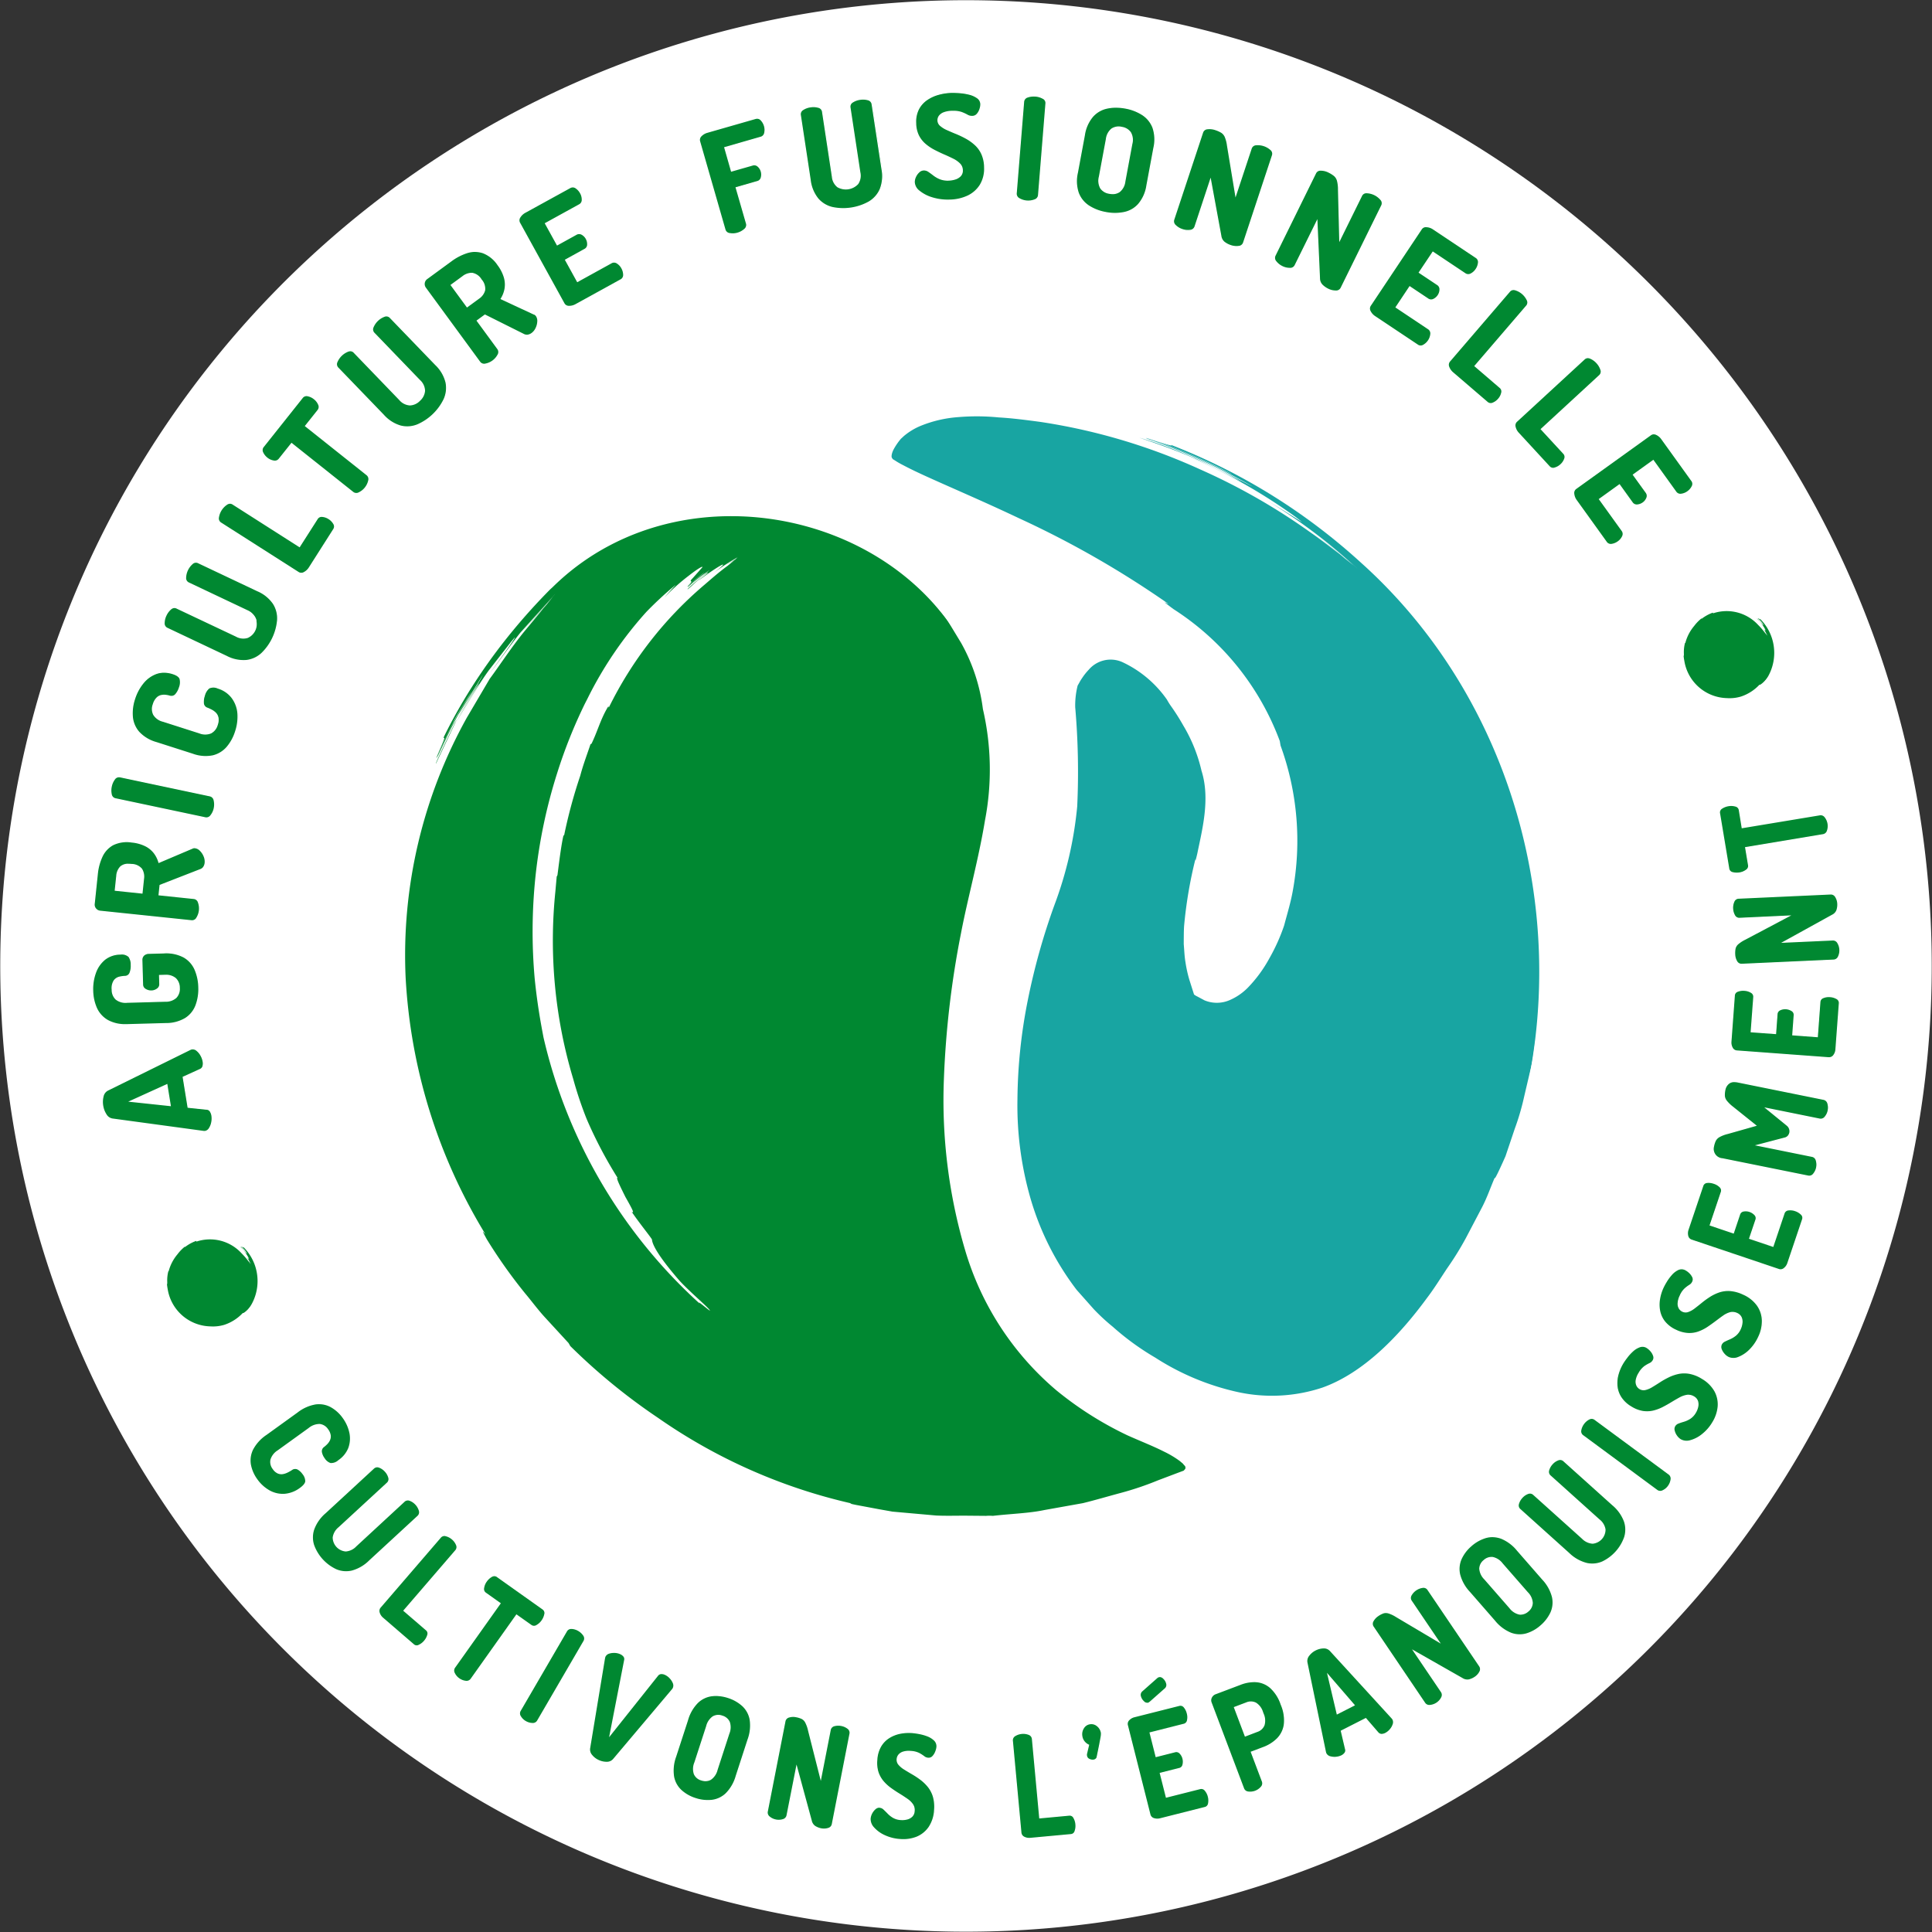 <svg xmlns="http://www.w3.org/2000/svg" xmlns:xlink="http://www.w3.org/1999/xlink" width="165.867" height="165.867" viewBox="0 0 165.867 165.867"><rect x="0" y="0" width="165.867" height="165.867" fill="#333333" stroke="none"/><defs><style>.a{fill:none;}.b{clip-path:url(#a);}.c{fill:#fff;}.d{fill:#008831;}.e{fill:#18a5a2;}</style><clipPath id="a"><rect class="a" width="165.867" height="165.867"/></clipPath></defs><g transform="translate(-623 -659)"><g transform="translate(623 659)"><g class="b" transform="translate(0 0)"><path class="c" d="M159.534,51.2a82.912,82.912,0,1,0-44.872,108.33A82.913,82.913,0,0,0,159.534,51.2" transform="translate(0 0)"/><path class="d" d="M15.8,71.229a1.613,1.613,0,0,1-.015.56,1.429,1.429,0,0,1-.2.529.543.543,0,0,1-.364.26.731.731,0,0,1-.139,0L7.254,71.511a.779.779,0,0,1-.551-.388,1.941,1.941,0,0,1-.286-.755,1.965,1.965,0,0,1,.032-.814.778.778,0,0,1,.4-.536l7.081-3.493a.741.741,0,0,1,.131-.045.534.534,0,0,1,.429.132,1.439,1.439,0,0,1,.359.429,1.65,1.65,0,0,1,.194.534.941.941,0,0,1-.017.411.428.428,0,0,1-.238.27l-1.459.663.418,2.579,1.593.166a.4.4,0,0,1,.312.175.962.962,0,0,1,.144.392m-3.58-.887-.289-1.784L8.8,69.98Z" transform="translate(2.397 24.57)"/><path class="c" d="M15.176,72.63c-.03,0-.066,0-.105-.006L7.247,71.56a.831.831,0,0,1-.587-.41,1.993,1.993,0,0,1-.293-.774,2.024,2.024,0,0,1,.033-.834.828.828,0,0,1,.428-.569l7.081-3.493a.759.759,0,0,1,.145-.05.582.582,0,0,1,.469.142,1.5,1.5,0,0,1,.371.443,1.692,1.692,0,0,1,.2.55,1,1,0,0,1-.018.433.48.48,0,0,1-.264.3l-1.426.648.406,2.5,1.555.162a.45.45,0,0,1,.348.2,1.016,1.016,0,0,1,.153.412,1.653,1.653,0,0,1-.015.577,1.471,1.471,0,0,1-.211.548.593.593,0,0,1-.4.282Zm-1.038-7.107a.438.438,0,0,0-.068.005.739.739,0,0,0-.119.042L6.872,69.062a.733.733,0,0,0-.375.5,1.925,1.925,0,0,0-.031.793,1.894,1.894,0,0,0,.279.736.727.727,0,0,0,.517.365l7.821,1.063a.742.742,0,0,0,.127,0,.49.49,0,0,0,.328-.237,1.373,1.373,0,0,0,.2-.512,1.556,1.556,0,0,0,.015-.542.918.918,0,0,0-.137-.372.35.35,0,0,0-.275-.153l-1.631-.17-.43-2.654,1.494-.679a.378.378,0,0,0,.211-.238.9.9,0,0,0,.015-.389,1.593,1.593,0,0,0-.188-.517,1.38,1.38,0,0,0-.346-.414A.51.51,0,0,0,14.138,65.523ZM12.277,70.4,8.612,70.01l3.355-1.525Zm-3.29-.449,3.17.335L11.89,68.63Z" transform="translate(2.397 24.57)"/><path class="d" d="M14.9,62.448A3.993,3.993,0,0,1,14.66,64a2.291,2.291,0,0,1-.9,1.115,3.211,3.211,0,0,1-1.7.45l-3.277.091A3.186,3.186,0,0,1,7.07,65.3a2.309,2.309,0,0,1-.96-1.056,3.85,3.85,0,0,1-.325-1.478,4.1,4.1,0,0,1,.248-1.6,2.59,2.59,0,0,1,.8-1.132,2.178,2.178,0,0,1,1.326-.444A.9.9,0,0,1,8.9,59.8a1.2,1.2,0,0,1,.2.723A1.629,1.629,0,0,1,9,61.2a.475.475,0,0,1-.45.309,2.452,2.452,0,0,0-.48.07.771.771,0,0,0-.437.3,1.211,1.211,0,0,0-.165.766,1.087,1.087,0,0,0,.326.813,1.3,1.3,0,0,0,.943.267l3.277-.092a1.307,1.307,0,0,0,.926-.316,1.069,1.069,0,0,0,.281-.82,1.089,1.089,0,0,0-.326-.809,1.3,1.3,0,0,0-.942-.271l-.419.014.019.73a.483.483,0,0,1-.217.432.882.882,0,0,1-.509.169.925.925,0,0,1-.512-.14.484.484,0,0,1-.246-.421l-.059-2.078a.542.542,0,0,1,.166-.439.663.663,0,0,1,.425-.161l1.3-.036a3.2,3.2,0,0,1,1.719.355,2.307,2.307,0,0,1,.96,1.07,4.077,4.077,0,0,1,.326,1.538" transform="translate(2.17 22.322)"/><path class="c" d="M12.044,59.434a3.14,3.14,0,0,1,1.6.364,2.371,2.371,0,0,1,.98,1.093,4.149,4.149,0,0,1,.33,1.557,4.059,4.059,0,0,1-.245,1.568,2.354,2.354,0,0,1-.916,1.139,3.275,3.275,0,0,1-1.723.458L8.791,65.7a3.247,3.247,0,0,1-1.746-.362,2.371,2.371,0,0,1-.98-1.079,3.914,3.914,0,0,1-.329-1.5,4.163,4.163,0,0,1,.251-1.616A2.648,2.648,0,0,1,6.805,60a2.235,2.235,0,0,1,1.355-.455h.066a.893.893,0,0,1,.717.234,1.245,1.245,0,0,1,.209.754,1.667,1.667,0,0,1-.108.693.528.528,0,0,1-.493.341,2.42,2.42,0,0,0-.471.069.717.717,0,0,0-.409.279,1.171,1.171,0,0,0-.155.734,1.041,1.041,0,0,0,.31.777,1.263,1.263,0,0,0,.909.254l3.277-.092a1.266,1.266,0,0,0,.891-.3,1.015,1.015,0,0,0,.266-.783,1.047,1.047,0,0,0-.31-.774,1.254,1.254,0,0,0-.907-.257l-.369.012.018.681a.532.532,0,0,1-.238.474.936.936,0,0,1-.536.178H10.8a.976.976,0,0,1-.516-.148.533.533,0,0,1-.27-.462l-.059-2.078a.59.59,0,0,1,.183-.477.717.717,0,0,1,.457-.174l1.3-.036ZM8.635,65.6l.153,0,3.277-.091a3.179,3.179,0,0,0,1.671-.441,2.226,2.226,0,0,0,.878-1.091,3.96,3.96,0,0,0,.239-1.529,4.049,4.049,0,0,0-.322-1.519,2.242,2.242,0,0,0-.94-1.047,3.166,3.166,0,0,0-1.692-.348l-1.3.036a.611.611,0,0,0-.394.149.5.5,0,0,0-.149.4l.059,2.078a.433.433,0,0,0,.223.38.877.877,0,0,0,.463.133h.021a.827.827,0,0,0,.48-.16.433.433,0,0,0,.2-.39l-.021-.78.469-.015h.069a1.3,1.3,0,0,1,.909.285,1.143,1.143,0,0,1,.342.844,1.124,1.124,0,0,1-.295.856,1.359,1.359,0,0,1-.96.331l-3.277.092a1.351,1.351,0,0,1-.979-.28,1.136,1.136,0,0,1-.342-.848,1.242,1.242,0,0,1,.176-.8.824.824,0,0,1,.465-.315,2.517,2.517,0,0,1,.49-.071.423.423,0,0,0,.405-.278,1.571,1.571,0,0,0,.1-.652,1.154,1.154,0,0,0-.187-.694.864.864,0,0,0-.7-.2,2.137,2.137,0,0,0-1.3.433,2.55,2.55,0,0,0-.787,1.11,4.064,4.064,0,0,0-.244,1.577,3.814,3.814,0,0,0,.32,1.459,2.273,2.273,0,0,0,.94,1.033A3.027,3.027,0,0,0,8.635,65.6Z" transform="translate(2.17 22.322)"/><path class="d" d="M15.418,54.37a.8.8,0,0,1-.117.342.569.569,0,0,1-.3.235l-3.452,1.344-.085.813,2.968.311a.473.473,0,0,1,.411.348,1.539,1.539,0,0,1-.138,1.316.469.469,0,0,1-.474.256L6.4,58.518a.58.58,0,0,1-.391-.2.556.556,0,0,1-.128-.448l.267-2.547a4.63,4.63,0,0,1,.4-1.509A2.208,2.208,0,0,1,7.474,52.8,2.719,2.719,0,0,1,9.1,52.565a3.344,3.344,0,0,1,1.168.315,2.18,2.18,0,0,1,.763.615,2.449,2.449,0,0,1,.413.82L14.319,53.1a.288.288,0,0,1,.116-.039.615.615,0,0,1,.113,0,.752.752,0,0,1,.45.234,1.467,1.467,0,0,1,.331.5,1.172,1.172,0,0,1,.089.576M9.984,56.95l.127-1.218a1.221,1.221,0,0,0-.166-.839,1.138,1.138,0,0,0-.862-.389,1.13,1.13,0,0,0-.93.2,1.231,1.231,0,0,0-.33.787l-.128,1.218Z" transform="translate(2.205 19.717)"/><path class="c" d="M8.647,52.49a4.433,4.433,0,0,1,.456.025,3.4,3.4,0,0,1,1.185.32,2.236,2.236,0,0,1,.78.629,2.5,2.5,0,0,1,.4.782L14.3,53.053a.337.337,0,0,1,.133-.043.662.662,0,0,1,.122,0,.8.8,0,0,1,.48.248,1.526,1.526,0,0,1,.343.518,1.217,1.217,0,0,1,.093.6.848.848,0,0,1-.124.363.621.621,0,0,1-.329.256l-3.423,1.332-.077.733,2.918.306a.52.52,0,0,1,.453.381,1.589,1.589,0,0,1-.142,1.36.518.518,0,0,1-.522.279l-7.828-.817a.628.628,0,0,1-.423-.222.608.608,0,0,1-.14-.486L6.1,55.313a4.7,4.7,0,0,1,.4-1.525A2.265,2.265,0,0,1,7.45,52.76,2.433,2.433,0,0,1,8.647,52.49Zm2.762,1.892-.016-.054a2.4,2.4,0,0,0-.4-.8,2.137,2.137,0,0,0-.746-.6,3.307,3.307,0,0,0-1.15-.31,2.684,2.684,0,0,0-1.595.233,2.167,2.167,0,0,0-.906.983,4.6,4.6,0,0,0-.4,1.492L5.93,57.87a.505.505,0,0,0,.116.41.533.533,0,0,0,.359.188l7.828.817a.417.417,0,0,0,.427-.232,1.489,1.489,0,0,0,.133-1.273.422.422,0,0,0-.37-.316L11.4,57.149l.094-.893,3.48-1.355a.518.518,0,0,0,.279-.215.75.75,0,0,0,.11-.321,1.12,1.12,0,0,0-.086-.552,1.427,1.427,0,0,0-.32-.484.7.7,0,0,0-.42-.22.57.57,0,0,0-.1,0,.239.239,0,0,0-.1.032l-.006,0Zm-2.575.058a2.45,2.45,0,0,1,.252.014,1.189,1.189,0,0,1,.9.41,1.276,1.276,0,0,1,.175.873l-.132,1.268-2.389-.25.133-1.268a1.284,1.284,0,0,1,.345-.817A.994.994,0,0,1,8.835,54.44Zm1.1,2.455.121-1.169a1.18,1.18,0,0,0-.158-.805,1.1,1.1,0,0,0-.826-.368,1.091,1.091,0,0,0-.89.188,1.188,1.188,0,0,0-.315.756l-.123,1.169Z" transform="translate(2.205 19.717)"/><path class="d" d="M15.806,51.2a1.473,1.473,0,0,1-.283.616.474.474,0,0,1-.5.2l-7.7-1.63A.465.465,0,0,1,6.949,50a1.583,1.583,0,0,1,.006-.677,1.556,1.556,0,0,1,.271-.619.458.458,0,0,1,.5-.2l7.7,1.63a.484.484,0,0,1,.374.389,1.549,1.549,0,0,1,.007.679" transform="translate(2.595 18.195)"/><path class="c" d="M15.131,52.079a.55.55,0,0,1-.116-.013l-7.7-1.63A.512.512,0,0,1,6.9,50.01a1.623,1.623,0,0,1,.005-.7,1.6,1.6,0,0,1,.28-.638.507.507,0,0,1,.548-.224l7.7,1.63a.532.532,0,0,1,.412.425,1.609,1.609,0,0,1,.008.7,1.516,1.516,0,0,1-.293.637A.54.54,0,0,1,15.131,52.079Zm-7.52-3.543a.415.415,0,0,0-.345.2,1.5,1.5,0,0,0-.263.6A1.525,1.525,0,0,0,7,49.988a.414.414,0,0,0,.334.351l7.7,1.63a.426.426,0,0,0,.447-.187,1.418,1.418,0,0,0,.274-.6,1.509,1.509,0,0,0-.007-.657.433.433,0,0,0-.336-.352l-7.7-1.63A.5.5,0,0,0,7.611,48.536Z" transform="translate(2.595 18.195)"/><path class="d" d="M17.13,47.08a3.816,3.816,0,0,1-.725,1.327,2.322,2.322,0,0,1-1.216.747,3.2,3.2,0,0,1-1.748-.139l-3.123-1a3.2,3.2,0,0,1-1.5-.9,2.3,2.3,0,0,1-.553-1.315,3.817,3.817,0,0,1,.183-1.5,4.111,4.111,0,0,1,.763-1.425,2.59,2.59,0,0,1,1.133-.8,2.169,2.169,0,0,1,1.4.018q.53.171.628.45a1.21,1.21,0,0,1-.052.751,1.656,1.656,0,0,1-.319.591.5.5,0,0,1-.529.15,1.806,1.806,0,0,0-.3-.066,1.189,1.189,0,0,0-.393.01.766.766,0,0,0-.393.213,1.3,1.3,0,0,0-.307.55,1.078,1.078,0,0,0,.039.876,1.285,1.285,0,0,0,.8.562l3.123,1a1.289,1.289,0,0,0,.981,0,1.11,1.11,0,0,0,.542-.7,1.193,1.193,0,0,0,.062-.6.781.781,0,0,0-.2-.4,1.361,1.361,0,0,0-.341-.252,3.493,3.493,0,0,0-.363-.169.494.494,0,0,1-.349-.43,1.653,1.653,0,0,1,.088-.653,1.237,1.237,0,0,1,.4-.655.9.9,0,0,1,.773,0,2.368,2.368,0,0,1,1.206.817,2.586,2.586,0,0,1,.506,1.324,4,4,0,0,1-.2,1.608" transform="translate(3.096 15.746)"/><path class="c" d="M14.619,49.271a3.964,3.964,0,0,1-1.192-.209l-3.123-1a3.258,3.258,0,0,1-1.526-.92A2.359,2.359,0,0,1,8.213,45.8,3.881,3.881,0,0,1,8.4,44.274a4.174,4.174,0,0,1,.773-1.442,2.65,2.65,0,0,1,1.155-.813,2.229,2.229,0,0,1,1.43.018c.372.12.588.277.66.481a1.244,1.244,0,0,1-.052.783,1.708,1.708,0,0,1-.329.609.552.552,0,0,1-.579.165,1.786,1.786,0,0,0-.3-.065,1.133,1.133,0,0,0-.377.009.716.716,0,0,0-.368.2,1.258,1.258,0,0,0-.293.529,1.023,1.023,0,0,0,.035.837,1.24,1.24,0,0,0,.77.539l3.123,1a1.248,1.248,0,0,0,.943.007,1.055,1.055,0,0,0,.517-.668,1.141,1.141,0,0,0,.061-.574.732.732,0,0,0-.19-.371,1.314,1.314,0,0,0-.328-.242,3.461,3.461,0,0,0-.358-.167.543.543,0,0,1-.381-.473,1.707,1.707,0,0,1,.09-.673,1.285,1.285,0,0,1,.416-.68.944.944,0,0,1,.817,0,2.428,2.428,0,0,1,1.231.834,2.652,2.652,0,0,1,.516,1.349,4.077,4.077,0,0,1-.2,1.628,3.881,3.881,0,0,1-.734,1.344,2.388,2.388,0,0,1-1.825.832ZM10.988,42.01a1.925,1.925,0,0,0-.629.1,2.552,2.552,0,0,0-1.112.783A4.075,4.075,0,0,0,8.493,44.3a3.782,3.782,0,0,0-.181,1.484,2.261,2.261,0,0,0,.541,1.287,3.162,3.162,0,0,0,1.48.89l3.123,1a3.166,3.166,0,0,0,1.72.138,2.282,2.282,0,0,0,1.19-.731,3.781,3.781,0,0,0,.715-1.31,3.977,3.977,0,0,0,.2-1.588,2.553,2.553,0,0,0-.5-1.3,2.331,2.331,0,0,0-1.182-.8.866.866,0,0,0-.729-.009,1.2,1.2,0,0,0-.378.629,1.608,1.608,0,0,0-.086.634.444.444,0,0,0,.318.388,3.555,3.555,0,0,1,.368.171,1.414,1.414,0,0,1,.353.261.831.831,0,0,1,.217.421,1.235,1.235,0,0,1-.063.625,1.165,1.165,0,0,1-.567.727,1.341,1.341,0,0,1-1.018,0l-3.123-1a1.333,1.333,0,0,1-.828-.587,1.132,1.132,0,0,1-.042-.915,1.334,1.334,0,0,1,.32-.571.812.812,0,0,1,.419-.226,1.233,1.233,0,0,1,.41-.01,1.858,1.858,0,0,1,.312.068.633.633,0,0,0,.143.018.426.426,0,0,0,.333-.153,1.609,1.609,0,0,0,.309-.574,1.17,1.17,0,0,0,.053-.719c-.06-.17-.261-.31-.6-.419A2.431,2.431,0,0,0,10.988,42.01Z" transform="translate(3.096 15.746)"/><path class="d" d="M19.568,41.615a4.173,4.173,0,0,1-.937,1.309,2.333,2.333,0,0,1-1.318.616,3.124,3.124,0,0,1-1.72-.356l-5.08-2.405a.461.461,0,0,1-.274-.459,1.688,1.688,0,0,1,.569-1.2.462.462,0,0,1,.532-.083l5.079,2.4a1.241,1.241,0,0,0,.981.116,1.4,1.4,0,0,0,.745-1.577,1.24,1.24,0,0,0-.71-.685l-5.077-2.405a.459.459,0,0,1-.276-.458,1.689,1.689,0,0,1,.569-1.2.457.457,0,0,1,.531-.085l5.082,2.405a3.112,3.112,0,0,1,1.366,1.106,2.356,2.356,0,0,1,.359,1.41,4.2,4.2,0,0,1-.421,1.554" transform="translate(3.843 13.168)"/><path class="c" d="M17.038,43.608a3.489,3.489,0,0,1-1.465-.379l-5.08-2.405a.508.508,0,0,1-.3-.505,1.625,1.625,0,0,1,.167-.684,1.65,1.65,0,0,1,.42-.557.513.513,0,0,1,.586-.09l5.079,2.4a1.2,1.2,0,0,0,.942.114,1.352,1.352,0,0,0,.716-1.515,1.186,1.186,0,0,0-.684-.656l-5.078-2.405a.507.507,0,0,1-.305-.5,1.738,1.738,0,0,1,.587-1.239A.508.508,0,0,1,13.2,35.1L18.286,37.5a3.172,3.172,0,0,1,1.387,1.125,2.417,2.417,0,0,1,.366,1.439,4.59,4.59,0,0,1-1.373,2.9,2.391,2.391,0,0,1-1.345.629A2.2,2.2,0,0,1,17.038,43.608Zm-5.9-4.575a.452.452,0,0,0-.291.121,1.55,1.55,0,0,0-.394.524,1.527,1.527,0,0,0-.158.642.411.411,0,0,0,.245.414l5.08,2.405a3.09,3.09,0,0,0,1.693.352,2.293,2.293,0,0,0,1.29-.6,4.49,4.49,0,0,0,1.342-2.83,2.319,2.319,0,0,0-.352-1.381,3.076,3.076,0,0,0-1.345-1.087l-5.082-2.405a.409.409,0,0,0-.477.078,1.639,1.639,0,0,0-.552,1.165.409.409,0,0,0,.248.412l5.078,2.405a1.294,1.294,0,0,1-.039,2.354,1.294,1.294,0,0,1-1.02-.117l-5.079-2.4A.437.437,0,0,0,11.133,39.034Z" transform="translate(3.843 13.168)"/><path class="d" d="M21.438,36.965a1.16,1.16,0,0,1-.436.4.473.473,0,0,1-.517-.015l-6.637-4.234a.462.462,0,0,1-.212-.5,1.662,1.662,0,0,1,.714-1.115.457.457,0,0,1,.538-.018l5.718,3.65,1.518-2.376a.444.444,0,0,1,.444-.216,1.3,1.3,0,0,1,.975.623.446.446,0,0,1,0,.5Z" transform="translate(5.114 11.787)"/><path class="c" d="M20.751,37.488a.535.535,0,0,1-.294-.093l-6.637-4.234a.51.51,0,0,1-.234-.546,1.712,1.712,0,0,1,.736-1.15.509.509,0,0,1,.592-.018l5.676,3.623,1.491-2.334a.493.493,0,0,1,.491-.239,1.284,1.284,0,0,1,.585.206,1.3,1.3,0,0,1,.429.442.5.5,0,0,1,0,.55l-2.1,3.3a1.212,1.212,0,0,1-.455.422A.571.571,0,0,1,20.751,37.488Zm-6.115-6.028a.471.471,0,0,0-.259.089,1.612,1.612,0,0,0-.692,1.081.413.413,0,0,0,.189.447l6.637,4.234a.425.425,0,0,0,.466.013,1.113,1.113,0,0,0,.418-.387l2.1-3.3a.4.4,0,0,0,0-.446,1.2,1.2,0,0,0-.4-.408,1.185,1.185,0,0,0-.54-.19.4.4,0,0,0-.4.193l-1.545,2.419-5.76-3.677A.415.415,0,0,0,14.636,31.461Z" transform="translate(5.114 11.787)"/><path class="d" d="M25.22,32.615a1.491,1.491,0,0,1-.529.425.476.476,0,0,1-.538-.04l-5.259-4.185L17.831,30.15a.473.473,0,0,1-.474.171,1.219,1.219,0,0,1-.576-.261,1.29,1.29,0,0,1-.37-.469.462.462,0,0,1,.065-.518l3.33-4.184a.461.461,0,0,1,.49-.179,1.28,1.28,0,0,1,.54.254,1.237,1.237,0,0,1,.386.5.471.471,0,0,1-.062.506L20.1,27.3l5.26,4.185a.479.479,0,0,1,.16.516,1.528,1.528,0,0,1-.3.611" transform="translate(6.139 9.268)"/><path class="c" d="M24.436,33.153a.5.5,0,0,1-.314-.115L18.9,28.885l-1.032,1.3a.523.523,0,0,1-.521.189,1.272,1.272,0,0,1-.6-.272,1.348,1.348,0,0,1-.384-.487.512.512,0,0,1,.071-.571l3.33-4.184a.511.511,0,0,1,.539-.2,1.331,1.331,0,0,1,.561.264,1.288,1.288,0,0,1,.4.518A.521.521,0,0,1,21.2,26l-1.032,1.3,5.221,4.154a.528.528,0,0,1,.177.566,1.58,1.58,0,0,1-.305.631,1.55,1.55,0,0,1-.547.439A.649.649,0,0,1,24.436,33.153Zm-5.55-4.409,5.3,4.216a.426.426,0,0,0,.485.034,1.45,1.45,0,0,0,.512-.411,1.48,1.48,0,0,0,.286-.59.429.429,0,0,0-.142-.466l-5.3-4.216,1.094-1.375a.422.422,0,0,0,.055-.456A1.19,1.19,0,0,0,20.8,25a1.232,1.232,0,0,0-.519-.245.409.409,0,0,0-.44.161L16.514,29.1a.414.414,0,0,0-.058.466,1.248,1.248,0,0,0,.356.451,1.173,1.173,0,0,0,.552.251.425.425,0,0,0,.428-.152Z" transform="translate(6.139 9.268)"/><path class="d" d="M29.31,28.176a4.19,4.19,0,0,1-1.34.9,2.344,2.344,0,0,1-1.45.11,3.12,3.12,0,0,1-1.484-.942l-3.9-4.043a.46.46,0,0,1-.1-.527A1.708,1.708,0,0,1,22,22.744a.46.46,0,0,1,.525.111l3.9,4.045a1.241,1.241,0,0,0,.877.452,1.209,1.209,0,0,0,.838-.386,1.222,1.222,0,0,0,.418-.825,1.244,1.244,0,0,0-.422-.891l-3.9-4.045a.462.462,0,0,1-.1-.527,1.689,1.689,0,0,1,.959-.924.459.459,0,0,1,.527.111l3.9,4.043a3.121,3.121,0,0,1,.887,1.517,2.37,2.37,0,0,1-.161,1.445,4.211,4.211,0,0,1-.943,1.305" transform="translate(7.88 7.399)"/><path class="c" d="M27.083,29.3a2.512,2.512,0,0,1-.573-.068A3.181,3.181,0,0,1,25,28.274l-3.9-4.043a.51.51,0,0,1-.107-.579,1.758,1.758,0,0,1,.988-.955.51.51,0,0,1,.579.124l3.9,4.044a1.2,1.2,0,0,0,.838.437,1.356,1.356,0,0,0,1.21-1.164,1.2,1.2,0,0,0-.408-.854L24.2,21.24a.51.51,0,0,1-.107-.579,1.739,1.739,0,0,1,.988-.953.51.51,0,0,1,.58.124l3.9,4.043a3.186,3.186,0,0,1,.9,1.542,2.431,2.431,0,0,1-.164,1.475,4.6,4.6,0,0,1-2.31,2.227A2.4,2.4,0,0,1,27.083,29.3ZM22.2,22.758a.549.549,0,0,0-.18.034,1.659,1.659,0,0,0-.929.9.412.412,0,0,0,.086.474l3.9,4.043a3.085,3.085,0,0,0,1.459.928,2.3,2.3,0,0,0,1.419-.108,4.5,4.5,0,0,0,2.256-2.175,2.333,2.333,0,0,0,.157-1.415,3.09,3.09,0,0,0-.874-1.492l-3.9-4.043a.409.409,0,0,0-.474-.1,1.64,1.64,0,0,0-.929.9.412.412,0,0,0,.086.474l3.9,4.045a1.3,1.3,0,0,1,.436.928,1.278,1.278,0,0,1-.433.859,1.263,1.263,0,0,1-.872.4,1.3,1.3,0,0,1-.914-.468l-3.9-4.045A.389.389,0,0,0,22.2,22.758Z" transform="translate(7.88 7.399)"/><path class="d" d="M35.723,22.744a.812.812,0,0,1-.331.143.6.6,0,0,1-.381-.066L31.7,21.165l-.659.483L32.8,24.054a.477.477,0,0,1,.019.539,1.544,1.544,0,0,1-1.07.784.473.473,0,0,1-.506-.182l-4.653-6.351a.582.582,0,0,1-.111-.425.567.567,0,0,1,.248-.4L28.8,16.51a4.654,4.654,0,0,1,1.388-.715,2.2,2.2,0,0,1,1.366.012,2.72,2.72,0,0,1,1.271,1.041,3.358,3.358,0,0,1,.549,1.077,2.2,2.2,0,0,1,.056.979,2.439,2.439,0,0,1-.33.855l2.833,1.316a.252.252,0,0,1,.106.059,1,1,0,0,1,.077.084.761.761,0,0,1,.128.488,1.469,1.469,0,0,1-.149.583,1.161,1.161,0,0,1-.367.454m-5.56-2.3.989-.723a1.214,1.214,0,0,0,.509-.688,1.133,1.133,0,0,0-.29-.9,1.133,1.133,0,0,0-.774-.553,1.239,1.239,0,0,0-.806.283l-.987.723Z" transform="translate(9.936 5.889)"/><path class="c" d="M31.627,25.438a.5.5,0,0,1-.422-.214l-4.652-6.351a.633.633,0,0,1-.121-.46.617.617,0,0,1,.268-.431l2.067-1.513a4.727,4.727,0,0,1,1.4-.723,2.256,2.256,0,0,1,1.4.013,2.781,2.781,0,0,1,1.3,1.059,3.423,3.423,0,0,1,.557,1.093,2.26,2.26,0,0,1,.057,1,2.5,2.5,0,0,1-.308.825l2.779,1.291a.3.3,0,0,1,.122.069,1.024,1.024,0,0,1,.083.09.809.809,0,0,1,.139.521,1.528,1.528,0,0,1-.153.6,1.215,1.215,0,0,1-.383.473.863.863,0,0,1-.351.152.65.65,0,0,1-.413-.07L31.7,21.224l-.594.435,1.732,2.365a.527.527,0,0,1,.023.592,1.594,1.594,0,0,1-1.105.81A.782.782,0,0,1,31.627,25.438Zm-.772-9.7a2.27,2.27,0,0,0-.657.1,4.628,4.628,0,0,0-1.373.708l-2.067,1.513a.52.52,0,0,0-.227.362.529.529,0,0,0,.1.389l4.653,6.351a.424.424,0,0,0,.457.162,1.494,1.494,0,0,0,1.034-.758.428.428,0,0,0-.016-.487L30.97,21.637l.724-.53,3.339,1.669a.555.555,0,0,0,.35.062.764.764,0,0,0,.311-.134,1.117,1.117,0,0,0,.352-.435,1.428,1.428,0,0,0,.144-.564.712.712,0,0,0-.118-.457A.94.94,0,0,0,36,21.171a.2.2,0,0,0-.083-.046l-.008,0-2.884-1.34.03-.048a2.4,2.4,0,0,0,.323-.838,2.161,2.161,0,0,0-.055-.957,3.324,3.324,0,0,0-.541-1.06,2.685,2.685,0,0,0-1.246-1.023A2.124,2.124,0,0,0,30.855,15.742Zm-.7,4.776-1.419-1.937,1.028-.753a1.293,1.293,0,0,1,.839-.293,1.174,1.174,0,0,1,.811.573,1.183,1.183,0,0,1,.3.941,1.268,1.268,0,0,1-.528.716ZM28.873,18.6l1.3,1.776.948-.694a1.172,1.172,0,0,0,.49-.659,1.093,1.093,0,0,0-.282-.859,1.087,1.087,0,0,0-.737-.532,1.2,1.2,0,0,0-.773.274Z" transform="translate(9.936 5.889)"/><path class="d" d="M37.274,21.786a1.163,1.163,0,0,1-.576.147.479.479,0,0,1-.447-.263l-3.792-6.883a.479.479,0,0,1,.019-.52,1.188,1.188,0,0,1,.43-.407l3.862-2.126a.463.463,0,0,1,.518.019,1.226,1.226,0,0,1,.391.428,1.148,1.148,0,0,1,.158.6.468.468,0,0,1-.256.43l-2.906,1.6,1.009,1.833,1.626-.9a.49.49,0,0,1,.491-.008.948.948,0,0,1,.382.389.961.961,0,0,1,.117.494.472.472,0,0,1-.272.428l-1.628.894,1.016,1.844,2.906-1.6a.465.465,0,0,1,.5.014,1.15,1.15,0,0,1,.421.452,1.216,1.216,0,0,1,.151.56.463.463,0,0,1-.261.447Z" transform="translate(12.156 4.377)"/><path class="c" d="M36.706,21.983H36.7a.526.526,0,0,1-.491-.289l-3.791-6.883a.529.529,0,0,1,.021-.571,1.24,1.24,0,0,1,.448-.424l3.862-2.126a.514.514,0,0,1,.571.022,1.276,1.276,0,0,1,.406.445,1.2,1.2,0,0,1,.164.623.517.517,0,0,1-.282.473l-2.862,1.577.961,1.746,1.582-.873a.542.542,0,0,1,.539-.009,1,1,0,0,1,.4.409,1.013,1.013,0,0,1,.123.519.522.522,0,0,1-.3.471l-1.585.87.968,1.757L40.3,18.143a.517.517,0,0,1,.551.015,1.2,1.2,0,0,1,.439.471,1.274,1.274,0,0,1,.157.582.512.512,0,0,1-.287.492L37.3,21.83A1.217,1.217,0,0,1,36.706,21.983Zm.314-10.269a.47.47,0,0,0-.226.064L32.933,13.9a1.14,1.14,0,0,0-.412.39.43.43,0,0,0-.018.469l3.792,6.883a.428.428,0,0,0,.4.237h.008a1.118,1.118,0,0,0,.544-.141l3.86-2.126a.414.414,0,0,0,.235-.4,1.159,1.159,0,0,0-.145-.537,1.105,1.105,0,0,0-.4-.433.417.417,0,0,0-.451-.013L37.4,19.854l-1.065-1.932L38.005,17a.423.423,0,0,0,.246-.384.916.916,0,0,0-.11-.469.9.9,0,0,0-.363-.37.442.442,0,0,0-.443.008l-1.669.921L34.608,14.79l2.95-1.625a.418.418,0,0,0,.23-.388,1.1,1.1,0,0,0-.152-.572,1.178,1.178,0,0,0-.375-.411A.424.424,0,0,0,37.021,11.714Z" transform="translate(12.156 4.377)"/><path class="d" d="M46.939,17.251a1.481,1.481,0,0,1-.678.039.473.473,0,0,1-.414-.344L43.68,9.39a.483.483,0,0,1,.133-.5,1.159,1.159,0,0,1,.514-.3L48.455,7.4a.458.458,0,0,1,.5.133,1.226,1.226,0,0,1,.287.5,1.15,1.15,0,0,1,.021.619.474.474,0,0,1-.347.364l-3.081.883.575,2.009,1.8-.514a.481.481,0,0,1,.479.1.93.93,0,0,1,.287.465.974.974,0,0,1,.006.507.474.474,0,0,1-.362.355l-1.8.516.882,3.07a.481.481,0,0,1-.169.513,1.5,1.5,0,0,1-.6.325" transform="translate(16.384 2.769)"/><path class="c" d="M46.515,17.362a1.477,1.477,0,0,1-.263-.024.52.52,0,0,1-.453-.379L43.632,9.4a.53.53,0,0,1,.146-.551,1.214,1.214,0,0,1,.536-.314l4.127-1.183a.51.51,0,0,1,.551.148,1.275,1.275,0,0,1,.3.522,1.206,1.206,0,0,1,.021.646.522.522,0,0,1-.381.4L45.9,9.94l.547,1.913,1.751-.5a.533.533,0,0,1,.525.111.984.984,0,0,1,.3.489,1.028,1.028,0,0,1,.006.533.523.523,0,0,1-.4.391l-1.749.5.868,3.022a.53.53,0,0,1-.183.564,1.561,1.561,0,0,1-.615.336A1.587,1.587,0,0,1,46.515,17.362Zm2.1-9.933a.527.527,0,0,0-.147.023L44.342,8.635a1.115,1.115,0,0,0-.493.288.431.431,0,0,0-.121.453L45.9,16.932a.422.422,0,0,0,.374.308,1.436,1.436,0,0,0,.656-.037,1.461,1.461,0,0,0,.576-.314.432.432,0,0,0,.154-.462l-.9-3.117,1.846-.53a.424.424,0,0,0,.327-.319.929.929,0,0,0,0-.482.886.886,0,0,0-.272-.441.431.431,0,0,0-.432-.09l-1.847.528-.6-2.105,3.129-.9a.423.423,0,0,0,.312-.328,1.108,1.108,0,0,0-.02-.593,1.176,1.176,0,0,0-.276-.481A.4.4,0,0,0,48.616,7.429Z" transform="translate(16.384 2.769)"/><path class="d" d="M54.328,15.545a4.18,4.18,0,0,1-1.61-.044,2.342,2.342,0,0,1-1.246-.748,3.139,3.139,0,0,1-.667-1.627l-.843-5.555a.46.46,0,0,1,.227-.485,1.536,1.536,0,0,1,.641-.235,1.555,1.555,0,0,1,.674.036.462.462,0,0,1,.369.393l.842,5.556a1.246,1.246,0,0,0,.452.876,1.4,1.4,0,0,0,1.726-.261,1.241,1.241,0,0,0,.172-.971l-.843-5.557a.459.459,0,0,1,.226-.484,1.709,1.709,0,0,1,1.316-.2.465.465,0,0,1,.369.395l.842,5.556a3.106,3.106,0,0,1-.153,1.751,2.356,2.356,0,0,1-.97,1.086,4.188,4.188,0,0,1-1.522.518" transform="translate(18.747 2.32)"/><path class="c" d="M53.6,15.651a3.858,3.858,0,0,1-.9-.1,2.4,2.4,0,0,1-1.272-.764,3.2,3.2,0,0,1-.679-1.652l-.843-5.555a.508.508,0,0,1,.249-.535,1.593,1.593,0,0,1,.661-.243,1.615,1.615,0,0,1,.695.037.512.512,0,0,1,.4.433l.842,5.557a1.2,1.2,0,0,0,.432.843,1.354,1.354,0,0,0,1.657-.251,1.2,1.2,0,0,0,.162-.933l-.843-5.557a.507.507,0,0,1,.247-.533,1.616,1.616,0,0,1,.663-.242,1.637,1.637,0,0,1,.694.036.514.514,0,0,1,.4.435l.842,5.556a3.166,3.166,0,0,1-.156,1.779,2.418,2.418,0,0,1-.99,1.109,4.253,4.253,0,0,1-1.54.525A4.919,4.919,0,0,1,53.6,15.651ZM51.092,6.879a1.648,1.648,0,0,0-.255.02,1.5,1.5,0,0,0-.621.227.411.411,0,0,0-.205.437l.843,5.555a3.108,3.108,0,0,0,.655,1.6,2.3,2.3,0,0,0,1.22.733,4.5,4.5,0,0,0,3.1-.469,2.32,2.32,0,0,0,.949-1.064,3.07,3.07,0,0,0,.149-1.723L56.082,6.64a.416.416,0,0,0-.333-.354,1.535,1.535,0,0,0-.652-.033,1.518,1.518,0,0,0-.623.226.409.409,0,0,0-.2.434l.843,5.558a1.294,1.294,0,0,1-.182,1.009,1.452,1.452,0,0,1-1.794.272,1.3,1.3,0,0,1-.473-.909l-.842-5.556a.414.414,0,0,0-.332-.353A1.457,1.457,0,0,0,51.092,6.879Z" transform="translate(18.747 2.32)"/><path class="d" d="M60.084,15.025a4.524,4.524,0,0,1-1.489-.2,3.16,3.16,0,0,1-1.1-.579,1.038,1.038,0,0,1-.422-.766,1.064,1.064,0,0,1,.1-.452,1.221,1.221,0,0,1,.3-.421.614.614,0,0,1,.422-.183.719.719,0,0,1,.417.128c.131.089.272.193.429.314a2.338,2.338,0,0,0,.536.312,1.8,1.8,0,0,0,.74.121,2.013,2.013,0,0,0,.561-.092,1.046,1.046,0,0,0,.454-.268.643.643,0,0,0,.169-.48.772.772,0,0,0-.223-.547,2.107,2.107,0,0,0-.569-.4c-.238-.117-.5-.238-.776-.36s-.558-.257-.843-.4A4.138,4.138,0,0,1,58,10.207a2.383,2.383,0,0,1-.578-.75,2.5,2.5,0,0,1-.231-1.06,2.4,2.4,0,0,1,.25-1.188,2.227,2.227,0,0,1,.714-.806,3.288,3.288,0,0,1,1.012-.465,4.633,4.633,0,0,1,1.14-.166c.166,0,.384.006.659.025a5.02,5.02,0,0,1,.825.132,2.028,2.028,0,0,1,.706.315.689.689,0,0,1,.3.569,1.348,1.348,0,0,1-.074.4,1.2,1.2,0,0,1-.239.432.558.558,0,0,1-.435.194.767.767,0,0,1-.417-.11,3.767,3.767,0,0,0-.487-.226,2.192,2.192,0,0,0-.8-.1,2.069,2.069,0,0,0-.71.12.89.89,0,0,0-.4.281.6.6,0,0,0-.117.369.585.585,0,0,0,.22.446,2.236,2.236,0,0,0,.569.349c.239.106.5.216.774.33a8.531,8.531,0,0,1,.843.4,4,4,0,0,1,.784.56,2.454,2.454,0,0,1,.58.807,2.862,2.862,0,0,1,.234,1.146,2.685,2.685,0,0,1-.373,1.513,2.54,2.54,0,0,1-1.075.949,3.808,3.808,0,0,1-1.591.347" transform="translate(21.417 2.166)"/><path class="c" d="M59.974,15.076a4.541,4.541,0,0,1-1.394-.208,3.226,3.226,0,0,1-1.119-.589,1.091,1.091,0,0,1-.439-.8A1.117,1.117,0,0,1,57.127,13a1.264,1.264,0,0,1,.308-.437.664.664,0,0,1,.455-.2H57.9a.764.764,0,0,1,.438.136c.137.094.278.2.432.316a2.3,2.3,0,0,0,.526.306,1.765,1.765,0,0,0,.719.117,1.973,1.973,0,0,0,.547-.09,1,1,0,0,0,.433-.255.6.6,0,0,0,.155-.444.726.726,0,0,0-.209-.514,2.064,2.064,0,0,0-.556-.395c-.253-.124-.513-.245-.773-.359s-.559-.257-.846-.406a4.2,4.2,0,0,1-.795-.536,2.443,2.443,0,0,1-.59-.765A2.561,2.561,0,0,1,57.142,8.4,2.468,2.468,0,0,1,57.4,7.186a2.287,2.287,0,0,1,.729-.824,3.344,3.344,0,0,1,1.027-.472,4.7,4.7,0,0,1,1.152-.168c.17,0,.384.005.663.025a5.084,5.084,0,0,1,.834.133,2.088,2.088,0,0,1,.723.323.74.74,0,0,1,.318.609,1.4,1.4,0,0,1-.077.42,1.252,1.252,0,0,1-.249.449.608.608,0,0,1-.471.211h-.017a.811.811,0,0,1-.426-.117,3.732,3.732,0,0,0-.479-.222,2.155,2.155,0,0,0-.783-.1,2.006,2.006,0,0,0-.692.116.837.837,0,0,0-.374.263.55.55,0,0,0-.108.338.532.532,0,0,0,.2.409,2.2,2.2,0,0,0,.557.342c.269.119.522.227.773.329a8.514,8.514,0,0,1,.848.407,4.071,4.071,0,0,1,.794.567,2.519,2.519,0,0,1,.592.823,2.919,2.919,0,0,1,.238,1.166,2.747,2.747,0,0,1-.38,1.54,2.6,2.6,0,0,1-1.1.968,3.874,3.874,0,0,1-1.612.351ZM57.9,12.469h-.007a.568.568,0,0,0-.388.169,1.168,1.168,0,0,0-.285.4,1.019,1.019,0,0,0-.1.431.984.984,0,0,0,.4.729,3.128,3.128,0,0,0,1.084.569,4.494,4.494,0,0,0,1.473.2,3.775,3.775,0,0,0,1.571-.342,2.5,2.5,0,0,0,1.055-.931,2.649,2.649,0,0,0,.365-1.485,2.821,2.821,0,0,0-.229-1.126,2.387,2.387,0,0,0-.568-.791,3.971,3.971,0,0,0-.774-.553,8.416,8.416,0,0,0-.838-.4c-.252-.1-.505-.211-.776-.331a2.294,2.294,0,0,1-.582-.358.634.634,0,0,1-.237-.482.655.655,0,0,1,.126-.4.933.933,0,0,1,.418-.3,2.1,2.1,0,0,1,.728-.123h.085a2.123,2.123,0,0,1,.736.106,3.829,3.829,0,0,1,.494.229.715.715,0,0,0,.376.1h.015a.505.505,0,0,0,.4-.176,1.153,1.153,0,0,0,.23-.414,1.308,1.308,0,0,0,.072-.389.636.636,0,0,0-.277-.53,1.989,1.989,0,0,0-.688-.307,4.983,4.983,0,0,0-.817-.131c-.276-.019-.489-.027-.654-.025a4.6,4.6,0,0,0-1.128.165,3.244,3.244,0,0,0-1,.458,2.188,2.188,0,0,0-.7.788A2.338,2.338,0,0,0,57.242,8.4a2.462,2.462,0,0,0,.226,1.039,2.343,2.343,0,0,0,.565.734,4.1,4.1,0,0,0,.776.523c.285.147.568.283.84.4s.523.236.778.361a2.164,2.164,0,0,1,.583.415.822.822,0,0,1,.237.581.692.692,0,0,1-.183.515,1.1,1.1,0,0,1-.475.281,2.073,2.073,0,0,1-.575.094,1.857,1.857,0,0,1-.76-.125,2.4,2.4,0,0,1-.548-.319c-.152-.117-.291-.219-.426-.311A.667.667,0,0,0,57.9,12.469Z" transform="translate(21.417 2.166)"/><path class="d" d="M64.351,15.017a1.505,1.505,0,0,1-.651-.2.476.476,0,0,1-.265-.469L64.07,6.5a.469.469,0,0,1,.338-.421,1.686,1.686,0,0,1,1.322.109.455.455,0,0,1,.264.468L65.36,14.5a.472.472,0,0,1-.338.419,1.5,1.5,0,0,1-.67.095" transform="translate(23.805 2.248)"/><path class="c" d="M64.482,15.072c-.044,0-.09,0-.134-.006a1.549,1.549,0,0,1-.672-.209.528.528,0,0,1-.29-.516L64.02,6.5a.518.518,0,0,1,.371-.464,1.736,1.736,0,0,1,1.363.112.507.507,0,0,1,.29.516l-.634,7.847a.521.521,0,0,1-.37.462A1.535,1.535,0,0,1,64.482,15.072Zm.448-9.03a1.505,1.505,0,0,0-.505.084.42.42,0,0,0-.305.378l-.634,7.846a.429.429,0,0,0,.241.422,1.5,1.5,0,0,0,1.277.1.423.423,0,0,0,.307-.376l.634-7.848a.4.4,0,0,0-.238-.42,1.549,1.549,0,0,0-.631-.184C65.026,6.044,64.977,6.042,64.93,6.042Z" transform="translate(23.805 2.248)"/><path class="d" d="M69.72,15.735a4,4,0,0,1-1.463-.562,2.3,2.3,0,0,1-.9-1.113,3.172,3.172,0,0,1-.08-1.753l.6-3.224a3.173,3.173,0,0,1,.711-1.6,2.269,2.269,0,0,1,1.24-.711,3.948,3.948,0,0,1,1.566,0,4.021,4.021,0,0,1,1.47.565,2.312,2.312,0,0,1,.906,1.114,3.184,3.184,0,0,1,.078,1.753l-.6,3.224a3.185,3.185,0,0,1-.711,1.6,2.27,2.27,0,0,1-1.247.711,4,4,0,0,1-1.572,0m.309-1.654a1.1,1.1,0,0,0,.858-.142,1.292,1.292,0,0,0,.463-.869l.6-3.226a1.274,1.274,0,0,0-.118-.978,1.106,1.106,0,0,0-.75-.441,1.076,1.076,0,0,0-.851.142,1.3,1.3,0,0,0-.458.872l-.6,3.225a1.31,1.31,0,0,0,.111.978,1.085,1.085,0,0,0,.744.44" transform="translate(25.216 2.51)"/><path class="c" d="M70.546,15.865a4.569,4.569,0,0,1-.835-.081,4.082,4.082,0,0,1-1.481-.57,2.358,2.358,0,0,1-.919-1.136,3.235,3.235,0,0,1-.082-1.781l.6-3.224a3.237,3.237,0,0,1,.723-1.63,2.327,2.327,0,0,1,1.267-.726,4.016,4.016,0,0,1,1.586,0,4.091,4.091,0,0,1,1.488.572,2.371,2.371,0,0,1,.926,1.137,3.244,3.244,0,0,1,.081,1.781l-.6,3.223a3.245,3.245,0,0,1-.723,1.628,2.305,2.305,0,0,1-1.274.726A3.667,3.667,0,0,1,70.546,15.865Zm.034-9.126a3.51,3.51,0,0,0-.739.077,2.23,2.23,0,0,0-1.214.7,3.14,3.14,0,0,0-.7,1.58l-.6,3.224a3.139,3.139,0,0,0,.077,1.726,2.26,2.26,0,0,0,.88,1.089,3.928,3.928,0,0,0,1.445.555,3.972,3.972,0,0,0,1.552,0,2.209,2.209,0,0,0,1.221-.7,3.149,3.149,0,0,0,.7-1.579l.6-3.224a3.148,3.148,0,0,0-.076-1.726,2.272,2.272,0,0,0-.887-1.09,3.992,3.992,0,0,0-1.452-.558A4.42,4.42,0,0,0,70.58,6.739Zm-.268,7.419a1.507,1.507,0,0,1-.292-.029,1.136,1.136,0,0,1-.776-.461,1.362,1.362,0,0,1-.119-1.015l.6-3.225a1.357,1.357,0,0,1,.478-.9,1.129,1.129,0,0,1,.889-.15,1.16,1.16,0,0,1,.781.462A1.327,1.327,0,0,1,72,9.853l-.6,3.226a1.344,1.344,0,0,1-.484.9A1.046,1.046,0,0,1,70.312,14.159Zm.493-5.713a.92.92,0,0,0-.541.161,1.264,1.264,0,0,0-.438.84l-.6,3.225a1.269,1.269,0,0,0,.1.941,1.04,1.04,0,0,0,.711.418,1.476,1.476,0,0,0,.273.027h0a.935.935,0,0,0,.548-.161,1.251,1.251,0,0,0,.443-.837l.6-3.226a1.234,1.234,0,0,0-.11-.94,1.051,1.051,0,0,0-.717-.421A1.473,1.473,0,0,0,70.805,8.446Z" transform="translate(25.216 2.51)"/><path class="d" d="M74.009,16.7a1.478,1.478,0,0,1-.583-.348.475.475,0,0,1-.147-.52l2.47-7.461a.469.469,0,0,1,.429-.333,1.535,1.535,0,0,1,.673.073,2.5,2.5,0,0,1,.529.234.869.869,0,0,1,.32.373,2.889,2.889,0,0,1,.2.756l.7,4.262,1.323-4a.463.463,0,0,1,.426-.329,1.681,1.681,0,0,1,1.257.417.459.459,0,0,1,.149.518l-2.473,7.473a.479.479,0,0,1-.429.329,1.5,1.5,0,0,1-.675-.069,1.832,1.832,0,0,1-.556-.287.838.838,0,0,1-.3-.545l-.886-4.8-1.324,4a.476.476,0,0,1-.428.329,1.458,1.458,0,0,1-.674-.069" transform="translate(27.489 3.011)"/><path class="c" d="M78.665,18.208a1.6,1.6,0,0,1-.5-.084,1.892,1.892,0,0,1-.57-.3.89.89,0,0,1-.321-.576l-.85-4.612-1.263,3.81a.523.523,0,0,1-.468.362,1.513,1.513,0,0,1-.7-.071,1.533,1.533,0,0,1-.6-.359.523.523,0,0,1-.16-.571L75.7,8.352a.518.518,0,0,1,.471-.367,1.593,1.593,0,0,1,.694.075,2.565,2.565,0,0,1,.54.239.919.919,0,0,1,.339.393,2.914,2.914,0,0,1,.2.77l.67,4.061,1.259-3.8a.512.512,0,0,1,.468-.363,1.731,1.731,0,0,1,1.3.429.508.508,0,0,1,.162.571L79.33,17.833a.527.527,0,0,1-.47.363A1.524,1.524,0,0,1,78.665,18.208Zm-2.217-5.968.921,5a.784.784,0,0,0,.284.514,1.793,1.793,0,0,0,.541.28,1.461,1.461,0,0,0,.653.067.429.429,0,0,0,.388-.3l2.473-7.473a.41.41,0,0,0-.135-.466,1.631,1.631,0,0,0-1.218-.4.414.414,0,0,0-.384.295l-1.387,4.188-.736-4.462a2.827,2.827,0,0,0-.194-.743.821.821,0,0,0-.3-.352,2.469,2.469,0,0,0-.519-.229,1.491,1.491,0,0,0-.651-.071.42.42,0,0,0-.387.3l-2.47,7.461a.425.425,0,0,0,.135.468,1.435,1.435,0,0,0,.564.336,1.415,1.415,0,0,0,.652.067.425.425,0,0,0,.387-.294Z" transform="translate(27.489 3.011)"/><path class="d" d="M80.213,18.9a1.509,1.509,0,0,1-.529-.425.476.476,0,0,1-.073-.534l3.471-7.051a.47.47,0,0,1,.472-.271,1.511,1.511,0,0,1,.656.164,2.517,2.517,0,0,1,.494.3.877.877,0,0,1,.264.414,2.842,2.842,0,0,1,.094.778L85.17,16.6l1.861-3.775a.456.456,0,0,1,.468-.265,1.681,1.681,0,0,1,1.188.584.46.46,0,0,1,.076.534l-3.477,7.062a.476.476,0,0,1-.469.265,1.493,1.493,0,0,1-.66-.158,1.876,1.876,0,0,1-.51-.363.83.83,0,0,1-.227-.579L83.2,15.022,81.341,18.8a.471.471,0,0,1-.468.265,1.476,1.476,0,0,1-.66-.16" transform="translate(29.856 3.986)"/><path class="c" d="M84.822,21.053h-.005a1.549,1.549,0,0,1-.682-.163,1.933,1.933,0,0,1-.524-.373.883.883,0,0,1-.241-.612l-.209-4.686-1.775,3.6a.52.52,0,0,1-.512.293,1.532,1.532,0,0,1-.682-.165,1.566,1.566,0,0,1-.547-.439.524.524,0,0,1-.078-.587l3.471-7.051a.519.519,0,0,1,.5-.3h.02a1.567,1.567,0,0,1,.677.169,2.571,2.571,0,0,1,.5.31.929.929,0,0,1,.28.437,2.9,2.9,0,0,1,.1.793l.1,4.112L86.986,12.8a.5.5,0,0,1,.514-.293,1.73,1.73,0,0,1,1.225.6.511.511,0,0,1,.082.587L85.33,20.759A.522.522,0,0,1,84.822,21.053Zm-1.578-6.228.226,5.075a.777.777,0,0,0,.212.546,1.834,1.834,0,0,0,.5.354,1.45,1.45,0,0,0,.638.153l.005.05v-.05a.424.424,0,0,0,.419-.238l3.477-7.062a.413.413,0,0,0-.069-.48,1.631,1.631,0,0,0-1.151-.566H87.47a.4.4,0,0,0-.394.238L85.125,16.8l-.114-4.518a2.807,2.807,0,0,0-.091-.764.831.831,0,0,0-.249-.391,2.475,2.475,0,0,0-.484-.3,1.469,1.469,0,0,0-.635-.159h-.018a.415.415,0,0,0-.408.243l-3.471,7.051a.426.426,0,0,0,.068.481,1.467,1.467,0,0,0,.512.411,1.433,1.433,0,0,0,.638.154.422.422,0,0,0,.423-.237Z" transform="translate(29.856 3.986)"/><path class="d" d="M85.943,21.867a1.154,1.154,0,0,1-.395-.443.481.481,0,0,1,.025-.517l4.362-6.539a.48.48,0,0,1,.469-.221,1.127,1.127,0,0,1,.561.194l3.666,2.447a.468.468,0,0,1,.223.468,1.253,1.253,0,0,1-.2.545,1.193,1.193,0,0,1-.457.418.478.478,0,0,1-.5-.03l-2.759-1.841-1.163,1.74,1.546,1.031a.481.481,0,0,1,.232.43.944.944,0,0,1-.168.52A.976.976,0,0,1,91,20.4a.474.474,0,0,1-.5-.047L88.952,19.32l-1.166,1.752,2.757,1.841a.473.473,0,0,1,.221.451,1.212,1.212,0,0,1-.209.582,1.23,1.23,0,0,1-.428.392.462.462,0,0,1-.518-.026Z" transform="translate(32.08 5.308)"/><path class="c" d="M89.889,24.456a.548.548,0,0,1-.307-.1l-3.666-2.445a1.209,1.209,0,0,1-.412-.462.531.531,0,0,1,.028-.567l4.362-6.54a.528.528,0,0,1,.515-.243,1.183,1.183,0,0,1,.585.2l3.666,2.447a.517.517,0,0,1,.245.515,1.311,1.311,0,0,1-.206.566,1.248,1.248,0,0,1-.476.436.529.529,0,0,1-.552-.033l-2.717-1.814-1.108,1.657,1.5,1a.529.529,0,0,1,.255.473.988.988,0,0,1-.176.547,1.031,1.031,0,0,1-.4.348.526.526,0,0,1-.555-.05l-1.5-1-1.111,1.669,2.716,1.814a.524.524,0,0,1,.244.5,1.255,1.255,0,0,1-.217.607,1.287,1.287,0,0,1-.446.409A.538.538,0,0,1,89.889,24.456Zm.461-10.262a.421.421,0,0,0-.373.2l-4.362,6.539a.431.431,0,0,0-.022.467,1.11,1.11,0,0,0,.378.424l3.666,2.445a.413.413,0,0,0,.466.024,1.188,1.188,0,0,0,.411-.377,1.156,1.156,0,0,0,.2-.557.424.424,0,0,0-.2-.406l-2.8-1.869,1.222-1.835,1.587,1.059a.427.427,0,0,0,.455.044.932.932,0,0,0,.364-.314.891.891,0,0,0,.159-.493.43.43,0,0,0-.21-.388L89.706,18.1l1.219-1.823,2.8,1.869a.427.427,0,0,0,.453.027,1.148,1.148,0,0,0,.437-.4,1.194,1.194,0,0,0,.19-.523.418.418,0,0,0-.2-.42l-3.666-2.446A1.071,1.071,0,0,0,90.4,14.2Z" transform="translate(32.08 5.308)"/><path class="d" d="M90.786,25.21a1.19,1.19,0,0,1-.34-.487.487.487,0,0,1,.087-.513l5.13-5.973a.46.46,0,0,1,.52-.139,1.67,1.67,0,0,1,1,.861.46.46,0,0,1-.059.536l-4.419,5.145,2.141,1.84a.44.44,0,0,1,.15.47,1.217,1.217,0,0,1-.275.531,1.241,1.241,0,0,1-.477.347.447.447,0,0,1-.494-.072Z" transform="translate(33.928 6.782)"/><path class="c" d="M94.046,27.922a.493.493,0,0,1-.324-.127l-2.968-2.547a1.246,1.246,0,0,1-.354-.507.537.537,0,0,1,.1-.563l5.13-5.973a.51.51,0,0,1,.572-.154,1.72,1.72,0,0,1,1.035.887.508.508,0,0,1-.066.59l-4.386,5.107,2.1,1.808a.489.489,0,0,1,.166.519,1.26,1.26,0,0,1-.286.552,1.29,1.29,0,0,1-.5.36A.583.583,0,0,1,94.046,27.922Zm1.963-9.8a.389.389,0,0,0-.308.149l-5.13,5.973a.437.437,0,0,0-.078.463,1.147,1.147,0,0,0,.326.466l2.968,2.547a.4.4,0,0,0,.442.063,1.191,1.191,0,0,0,.458-.333,1.163,1.163,0,0,0,.264-.51.391.391,0,0,0-.133-.421l-2.18-1.873,4.451-5.183a.411.411,0,0,0,.052-.482,1.62,1.62,0,0,0-.973-.834A.561.561,0,0,0,96.009,18.121Z" transform="translate(33.928 6.782)"/><path class="d" d="M94.864,28.808a1.142,1.142,0,0,1-.279-.525.477.477,0,0,1,.146-.5l5.79-5.333a.46.46,0,0,1,.532-.08,1.6,1.6,0,0,1,.55.395,1.566,1.566,0,0,1,.348.58.458.458,0,0,1-.122.524l-4.988,4.6,1.912,2.077a.441.441,0,0,1,.095.484,1.226,1.226,0,0,1-.337.5,1.253,1.253,0,0,1-.514.289.439.439,0,0,1-.48-.129Z" transform="translate(35.488 8.377)"/><path class="c" d="M97.842,31.886a.475.475,0,0,1-.363-.169l-2.651-2.875a1.2,1.2,0,0,1-.291-.548.525.525,0,0,1,.161-.544l5.79-5.333a.511.511,0,0,1,.586-.089,1.642,1.642,0,0,1,.567.407,1.624,1.624,0,0,1,.359.6.5.5,0,0,1-.136.576l-4.951,4.562,1.878,2.04a.49.49,0,0,1,.105.535,1.282,1.282,0,0,1-.35.515,1.307,1.307,0,0,1-.535.3A.611.611,0,0,1,97.842,31.886Zm2.989-9.513a.4.4,0,0,0-.276.116l-5.79,5.333a.426.426,0,0,0-.131.448,1.1,1.1,0,0,0,.267.5l2.651,2.876a.388.388,0,0,0,.429.115,1.208,1.208,0,0,0,.494-.278,1.183,1.183,0,0,0,.324-.475.392.392,0,0,0-.084-.433L96.77,28.466l5.025-4.63a.408.408,0,0,0,.109-.471,1.526,1.526,0,0,0-.337-.562,1.544,1.544,0,0,0-.533-.383A.516.516,0,0,0,100.831,22.374Z" transform="translate(35.488 8.377)"/><path class="d" d="M98.456,32.8a1.156,1.156,0,0,1-.216-.554.48.48,0,0,1,.2-.477l6.383-4.588a.479.479,0,0,1,.517-.044,1.141,1.141,0,0,1,.455.381l2.573,3.577a.461.461,0,0,1,.044.517,1.2,1.2,0,0,1-.377.439,1.181,1.181,0,0,1-.575.23.473.473,0,0,1-.458-.2l-1.936-2.693-1.7,1.221,1.082,1.507a.483.483,0,0,1,.067.485.952.952,0,0,1-.34.428,1.009,1.009,0,0,1-.477.176.477.477,0,0,1-.457-.221l-1.084-1.509L100.457,32.7,102.4,35.39a.477.477,0,0,1,.047.5,1.17,1.17,0,0,1-.4.472,1.227,1.227,0,0,1-.536.219.465.465,0,0,1-.476-.208Z" transform="translate(36.865 10.161)"/><path class="c" d="M101.419,36.636a.514.514,0,0,1-.431-.235l-2.572-3.576a1.211,1.211,0,0,1-.225-.578.527.527,0,0,1,.225-.523l6.383-4.588a.531.531,0,0,1,.568-.049,1.194,1.194,0,0,1,.475.4l2.573,3.577a.508.508,0,0,1,.048.569,1.307,1.307,0,0,1-.991.7c-.022,0-.044,0-.065,0a.514.514,0,0,1-.439-.227L105.06,29.45l-1.617,1.163L104.5,32.08a.531.531,0,0,1,.073.533,1,1,0,0,1-.357.45,1.053,1.053,0,0,1-.5.185.585.585,0,0,1-.062,0,.529.529,0,0,1-.442-.245l-1.055-1.468-1.627,1.171,1.909,2.652a.526.526,0,0,1,.052.549,1.225,1.225,0,0,1-.418.492,1.282,1.282,0,0,1-.558.228A.644.644,0,0,1,101.419,36.636Zm3.7-9.509a.434.434,0,0,0-.259.09l-6.383,4.588a.428.428,0,0,0-.184.431,1.113,1.113,0,0,0,.207.531l2.572,3.576a.416.416,0,0,0,.428.187,1.182,1.182,0,0,0,.514-.21,1.126,1.126,0,0,0,.385-.451.427.427,0,0,0-.042-.45l-1.967-2.733,1.789-1.288,1.113,1.549a.43.43,0,0,0,.411.2.954.954,0,0,0,.453-.167.9.9,0,0,0,.322-.405.432.432,0,0,0-.061-.438L103.3,30.59l1.78-1.28,1.966,2.733a.423.423,0,0,0,.413.183,1.139,1.139,0,0,0,.55-.221,1.152,1.152,0,0,0,.361-.421.41.41,0,0,0-.04-.465l-2.573-3.577a1.1,1.1,0,0,0-.436-.365A.491.491,0,0,0,105.116,27.128Z" transform="translate(36.865 10.161)"/><path class="d" d="M16.191,94.143a3.166,3.166,0,0,1-.55-1.25,2.148,2.148,0,0,1,.182-1.334A3.482,3.482,0,0,1,17,90.266l2.66-1.918a3.5,3.5,0,0,1,1.6-.708,2.175,2.175,0,0,1,1.324.248,3.161,3.161,0,0,1,1.012.919,3.389,3.389,0,0,1,.6,1.33,2.394,2.394,0,0,1-.094,1.3,2.334,2.334,0,0,1-.869,1.08.955.955,0,0,1-.721.26,1,1,0,0,1-.531-.428,1.313,1.313,0,0,1-.248-.556.5.5,0,0,1,.213-.488,2.575,2.575,0,0,0,.232-.206,1.209,1.209,0,0,0,.232-.309.744.744,0,0,0,.083-.417,1.087,1.087,0,0,0-.226-.525.938.938,0,0,0-.679-.424,1.427,1.427,0,0,0-.912.336l-2.66,1.918a1.389,1.389,0,0,0-.6.765.941.941,0,0,0,.193.781.97.97,0,0,0,.408.358.745.745,0,0,0,.424.047,1.451,1.451,0,0,0,.4-.138,3.383,3.383,0,0,0,.347-.2.5.5,0,0,1,.536-.05,1.363,1.363,0,0,1,.439.406,1.035,1.035,0,0,1,.246.645c-.015.187-.173.388-.474.605a2.588,2.588,0,0,1-1.349.52,2.371,2.371,0,0,1-1.3-.292,3.276,3.276,0,0,1-1.085-.983" transform="translate(5.856 32.882)"/><path class="c" d="M18.426,95.472a2.426,2.426,0,0,1-1.173-.3,3.343,3.343,0,0,1-1.1-1,3.229,3.229,0,0,1-.559-1.27,2.208,2.208,0,0,1,.185-1.364,3.549,3.549,0,0,1,1.191-1.312l2.66-1.918a3.555,3.555,0,0,1,1.62-.717,2.232,2.232,0,0,1,1.354.253,3.229,3.229,0,0,1,1.028.933,3.456,3.456,0,0,1,.61,1.35,2.453,2.453,0,0,1-.1,1.325,2.392,2.392,0,0,1-.887,1.1,1,1,0,0,1-.762.268,1.033,1.033,0,0,1-.559-.447,1.367,1.367,0,0,1-.256-.577.545.545,0,0,1,.231-.535,2.511,2.511,0,0,0,.229-.2,1.165,1.165,0,0,0,.224-.3.7.7,0,0,0,.077-.389,1.042,1.042,0,0,0-.216-.5.893.893,0,0,0-.643-.4,1.392,1.392,0,0,0-.878.326l-2.66,1.918a1.35,1.35,0,0,0-.583.735.9.9,0,0,0,.184.741.923.923,0,0,0,.387.341.693.693,0,0,0,.4.044,1.411,1.411,0,0,0,.384-.133,3.352,3.352,0,0,0,.342-.193.553.553,0,0,1,.588-.051,1.405,1.405,0,0,1,.455.42,1.08,1.08,0,0,1,.256.678c-.017.2-.178.414-.5.642a2.643,2.643,0,0,1-1.375.529C18.529,95.471,18.477,95.472,18.426,95.472Zm3.111-7.8a2.566,2.566,0,0,0-.278.016,3.459,3.459,0,0,0-1.573.7l-2.66,1.919a3.453,3.453,0,0,0-1.158,1.273,2.11,2.11,0,0,0-.178,1.3,3.13,3.13,0,0,0,.542,1.23,3.244,3.244,0,0,0,1.068.968,2.332,2.332,0,0,0,1.274.286,2.544,2.544,0,0,0,1.323-.51c.287-.207.44-.4.454-.569a.988.988,0,0,0-.237-.612,1.308,1.308,0,0,0-.422-.391.455.455,0,0,0-.486.048,3.446,3.446,0,0,1-.351.2,1.508,1.508,0,0,1-.41.142.791.791,0,0,1-.451-.049,1.018,1.018,0,0,1-.431-.375.991.991,0,0,1-.2-.821,1.442,1.442,0,0,1,.622-.794l2.66-1.919a1.48,1.48,0,0,1,.945-.345.988.988,0,0,1,.716.444,1.138,1.138,0,0,1,.235.551.8.8,0,0,1-.088.445,1.262,1.262,0,0,1-.242.322,2.593,2.593,0,0,1-.236.209.446.446,0,0,0-.195.44,1.269,1.269,0,0,0,.239.535.956.956,0,0,0,.5.408.916.916,0,0,0,.68-.252,2.294,2.294,0,0,0,.852-1.056,2.354,2.354,0,0,0,.091-1.271,3.356,3.356,0,0,0-.593-1.31,3.129,3.129,0,0,0-1-.9A2.072,2.072,0,0,0,21.537,87.673Z" transform="translate(5.856 32.882)"/><path class="d" d="M20.37,99.557a3.433,3.433,0,0,1-.759-1.24,2.17,2.17,0,0,1,0-1.37,3.373,3.373,0,0,1,1-1.433l4.13-3.811a.461.461,0,0,1,.509-.106,1.392,1.392,0,0,1,.811.88.461.461,0,0,1-.143.5L21.787,96.79a1.331,1.331,0,0,0-.492.843,1.17,1.17,0,0,0,1.066,1.154,1.331,1.331,0,0,0,.879-.425l4.13-3.812a.462.462,0,0,1,.507-.1,1.316,1.316,0,0,1,.51.349,1.349,1.349,0,0,1,.3.531.467.467,0,0,1-.142.5l-4.131,3.809a3.393,3.393,0,0,1-1.509.886,2.194,2.194,0,0,1-1.366-.111,3.436,3.436,0,0,1-1.174-.855" transform="translate(7.317 34.36)"/><path class="c" d="M22.383,100.633a2.185,2.185,0,0,1-.858-.175,3.781,3.781,0,0,1-1.961-2.126,2.225,2.225,0,0,1,0-1.4,3.44,3.44,0,0,1,1.016-1.455l4.13-3.811a.512.512,0,0,1,.56-.116,1.441,1.441,0,0,1,.842.913.509.509,0,0,1-.157.554l-4.131,3.809a1.288,1.288,0,0,0-.476.81,1.121,1.121,0,0,0,1.016,1.1,1.3,1.3,0,0,0,.844-.412l4.13-3.812a.513.513,0,0,1,.559-.115,1.361,1.361,0,0,1,.529.362,1.408,1.408,0,0,1,.315.55.517.517,0,0,1-.156.555l-4.131,3.81a3.452,3.452,0,0,1-1.532.9A2.494,2.494,0,0,1,22.383,100.633Zm2.686-9.022a.424.424,0,0,0-.293.127l-4.13,3.811a3.344,3.344,0,0,0-.989,1.411,2.128,2.128,0,0,0,0,1.339,3.681,3.681,0,0,0,1.906,2.066,2.154,2.154,0,0,0,1.335.109,3.356,3.356,0,0,0,1.486-.874l4.131-3.81a.418.418,0,0,0,.127-.453,1.29,1.29,0,0,0-.293-.511,1.263,1.263,0,0,0-.491-.336.411.411,0,0,0-.456.094L23.274,98.4a1.373,1.373,0,0,1-.909.438,1.219,1.219,0,0,1-1.12-1.207,1.381,1.381,0,0,1,.508-.876l4.131-3.81a.411.411,0,0,0,.129-.452,1.238,1.238,0,0,0-.294-.511,1.254,1.254,0,0,0-.487-.337A.472.472,0,0,0,25.069,91.612Z" transform="translate(7.317 34.36)"/><path class="d" d="M23.972,102.942a.982.982,0,0,1-.3-.451.49.49,0,0,1,.11-.494l5.137-5.966a.461.461,0,0,1,.5-.16,1.334,1.334,0,0,1,.54.285,1.3,1.3,0,0,1,.362.492.459.459,0,0,1-.081.516l-4.427,5.141,1.924,1.657a.4.4,0,0,1,.118.444,1.339,1.339,0,0,1-.287.52,1.31,1.31,0,0,1-.468.356.4.4,0,0,1-.461-.045Z" transform="translate(8.875 35.971)"/><path class="c" d="M26.888,105.385a.419.419,0,0,1-.281-.11l-2.668-2.3a1.027,1.027,0,0,1-.311-.474.539.539,0,0,1,.12-.542L28.885,96a.511.511,0,0,1,.547-.175,1.392,1.392,0,0,1,.561.3,1.361,1.361,0,0,1,.375.511.507.507,0,0,1-.089.567l-4.394,5.1,1.886,1.625a.449.449,0,0,1,.134.5,1.394,1.394,0,0,1-.3.539,1.364,1.364,0,0,1-.485.369A.555.555,0,0,1,26.888,105.385ZM29.281,95.9a.406.406,0,0,0-.321.16l-5.137,5.966a.439.439,0,0,0-.1.446A.93.93,0,0,0,24,102.9l2.668,2.3a.346.346,0,0,0,.407.038,1.266,1.266,0,0,0,.45-.343,1.3,1.3,0,0,0,.277-.5.348.348,0,0,0-.1-.393l-1.962-1.69,4.46-5.179a.409.409,0,0,0,.073-.463,1.262,1.262,0,0,0-.349-.474,1.292,1.292,0,0,0-.52-.274A.515.515,0,0,0,29.281,95.9Z" transform="translate(8.875 35.971)"/><path class="d" d="M28.777,107.214a1.218,1.218,0,0,1-.4-.468.477.477,0,0,1,.034-.521l3.891-5.479-1.253-.891a.427.427,0,0,1-.16-.44,1.3,1.3,0,0,1,.241-.579,1.4,1.4,0,0,1,.437-.4.417.417,0,0,1,.485.01l3.922,2.785a.417.417,0,0,1,.169.457,1.44,1.44,0,0,1-.235.545,1.367,1.367,0,0,1-.463.422.424.424,0,0,1-.472-.008l-1.254-.891-3.891,5.48a.478.478,0,0,1-.48.206,1.243,1.243,0,0,1-.573-.224" transform="translate(10.626 36.911)"/><path class="c" d="M29.429,107.493a.7.7,0,0,1-.085-.005,1.3,1.3,0,0,1-.6-.233,1.276,1.276,0,0,1-.415-.487.526.526,0,0,1,.038-.572l3.862-5.439L31.021,99.9a.476.476,0,0,1-.18-.487,1.354,1.354,0,0,1,.25-.6,1.458,1.458,0,0,1,.453-.417.468.468,0,0,1,.539.012l3.922,2.785a.465.465,0,0,1,.189.507,1.49,1.49,0,0,1-.243.564,1.425,1.425,0,0,1-.481.438.475.475,0,0,1-.524-.012l-1.213-.862-3.862,5.44A.516.516,0,0,1,29.429,107.493Zm2.382-9.083a.434.434,0,0,0-.217.066,1.359,1.359,0,0,0-.422.389,1.255,1.255,0,0,0-.232.557.378.378,0,0,0,.139.392l1.294.92-3.92,5.52a.428.428,0,0,0-.03.47,1.161,1.161,0,0,0,.383.449,1.2,1.2,0,0,0,.55.215.43.43,0,0,0,.433-.185l3.92-5.521,1.3.92a.375.375,0,0,0,.42,0,1.325,1.325,0,0,0,.446-.407,1.39,1.39,0,0,0,.227-.525.368.368,0,0,0-.149-.406l-3.922-2.785A.365.365,0,0,0,31.811,98.41Z" transform="translate(10.626 36.911)"/><path class="d" d="M32.949,109.657a1.205,1.205,0,0,1-.439-.429.473.473,0,0,1-.012-.521l3.959-6.8a.463.463,0,0,1,.459-.248,1.307,1.307,0,0,1,.583.182,1.361,1.361,0,0,1,.448.417.469.469,0,0,1,.011.524L34,109.579a.477.477,0,0,1-.461.25,1.24,1.24,0,0,1-.59-.172" transform="translate(12.168 38.147)"/><path class="c" d="M33.562,109.879h-.025a1.3,1.3,0,0,1-.613-.179,1.261,1.261,0,0,1-.457-.447.522.522,0,0,1-.013-.572l3.959-6.8a.512.512,0,0,1,.506-.272,1.356,1.356,0,0,1,.605.188,1.412,1.412,0,0,1,.465.432A.52.52,0,0,1,38,102.8l-3.959,6.8A.523.523,0,0,1,33.562,109.879Zm3.315-8.176a.41.41,0,0,0-.377.224l-3.959,6.8a.423.423,0,0,0,.012.47,1.163,1.163,0,0,0,.421.412,1.2,1.2,0,0,0,.567.165.427.427,0,0,0,.416-.225l3.959-6.8a.421.421,0,0,0-.01-.472,1.312,1.312,0,0,0-.431-.4,1.257,1.257,0,0,0-.561-.175Z" transform="translate(12.168 38.147)"/><path class="d" d="M37.571,112.437a1.587,1.587,0,0,1-.58-.446.75.75,0,0,1-.183-.615l1.278-7.728a1.312,1.312,0,0,1,.036-.132.555.555,0,0,1,.336-.3,1.33,1.33,0,0,1,.516-.067,1.3,1.3,0,0,1,.494.113.782.782,0,0,1,.3.227.4.4,0,0,1,.065.337l-1.25,6.417,4.071-5.115a.427.427,0,0,1,.3-.166.775.775,0,0,1,.363.08,1.3,1.3,0,0,1,.411.307,1.35,1.35,0,0,1,.278.433.551.551,0,0,1-.01.446.334.334,0,0,1-.032.054.293.293,0,0,1-.047.062l-5.049,5.985a.746.746,0,0,1-.582.263,1.633,1.633,0,0,1-.718-.157" transform="translate(13.809 38.709)"/><path class="c" d="M38.262,112.644a1.69,1.69,0,0,1-.712-.162,1.636,1.636,0,0,1-.6-.459.8.8,0,0,1-.194-.654l1.278-7.728a1.335,1.335,0,0,1,.038-.141.606.606,0,0,1,.366-.327,1.385,1.385,0,0,1,.535-.07,1.346,1.346,0,0,1,.512.117.834.834,0,0,1,.319.241.448.448,0,0,1,.074.378l-1.211,6.216,3.944-4.955a.479.479,0,0,1,.339-.185h.033a.847.847,0,0,1,.354.085,1.356,1.356,0,0,1,.427.318,1.4,1.4,0,0,1,.288.449.6.6,0,0,1-.011.485l-.007.013a.3.3,0,0,1-.029.048.336.336,0,0,1-.053.069l-5.046,5.982a.8.8,0,0,1-.619.28Zm.625-9.444a1.24,1.24,0,0,0-.414.067.508.508,0,0,0-.307.271c0,.006-.013.037-.032.122l-1.277,7.724a.7.7,0,0,0,.172.575,1.538,1.538,0,0,0,.563.432,1.591,1.591,0,0,0,.671.153h.026a.692.692,0,0,0,.544-.245l5.049-5.985a.258.258,0,0,0,.042-.055l0-.006a.205.205,0,0,0,.021-.034l.007-.012a.5.5,0,0,0,.007-.4,1.3,1.3,0,0,0-.268-.417,1.258,1.258,0,0,0-.4-.3.729.729,0,0,0-.34-.075.377.377,0,0,0-.267.149l-4.2,5.273,1.289-6.618a.348.348,0,0,0-.055-.3.736.736,0,0,0-.282-.212,1.25,1.25,0,0,0-.476-.108Z" transform="translate(13.809 38.709)"/><path class="d" d="M43.933,114.692a3.267,3.267,0,0,1-1.229-.7,2.123,2.123,0,0,1-.646-1.185,3.48,3.48,0,0,1,.184-1.737l1.015-3.118a3.454,3.454,0,0,1,.872-1.513,2.139,2.139,0,0,1,1.22-.58,3.3,3.3,0,0,1,1.407.157,3.347,3.347,0,0,1,1.235.7,2.133,2.133,0,0,1,.651,1.187,3.484,3.484,0,0,1-.183,1.736l-1.015,3.122a3.472,3.472,0,0,1-.872,1.511,2.137,2.137,0,0,1-1.227.578,3.313,3.313,0,0,1-1.411-.16m.52-1.6a.936.936,0,0,0,.792-.055,1.385,1.385,0,0,0,.546-.811l1.014-3.119a1.384,1.384,0,0,0,.037-.978.938.938,0,0,0-.608-.509.915.915,0,0,0-.785.056,1.4,1.4,0,0,0-.54.813l-1.014,3.119a1.39,1.39,0,0,0-.043.975.919.919,0,0,0,.6.509" transform="translate(15.766 39.718)"/><path class="c" d="M45.005,114.921a3.537,3.537,0,0,1-1.088-.181,3.337,3.337,0,0,1-1.248-.711,2.184,2.184,0,0,1-.661-1.212,3.544,3.544,0,0,1,.186-1.762l1.015-3.118a3.514,3.514,0,0,1,.886-1.534,2.195,2.195,0,0,1,1.248-.593,3.364,3.364,0,0,1,1.428.159,3.411,3.411,0,0,1,1.253.713,2.191,2.191,0,0,1,.666,1.214,3.547,3.547,0,0,1-.184,1.761l-1.015,3.122a3.532,3.532,0,0,1-.886,1.533,2.2,2.2,0,0,1-1.255.59A3.012,3.012,0,0,1,45.005,114.921Zm.686-9.032a2.868,2.868,0,0,0-.337.02,2.1,2.1,0,0,0-1.192.568,3.419,3.419,0,0,0-.858,1.491l-1.015,3.118a3.448,3.448,0,0,0-.183,1.712,2.086,2.086,0,0,0,.631,1.158,3.238,3.238,0,0,0,1.211.689,3.278,3.278,0,0,0,1.39.157,2.1,2.1,0,0,0,1.2-.565,3.436,3.436,0,0,0,.858-1.49l1.015-3.122a3.451,3.451,0,0,0,.181-1.71,2.093,2.093,0,0,0-.635-1.16,3.312,3.312,0,0,0-1.217-.692A3.449,3.449,0,0,0,45.691,105.888Zm-.879,7.314a1.227,1.227,0,0,1-.375-.064.971.971,0,0,1-.632-.537,1.424,1.424,0,0,1,.041-1.01l1.014-3.119a1.451,1.451,0,0,1,.563-.84.968.968,0,0,1,.826-.061.991.991,0,0,1,.638.536,1.432,1.432,0,0,1-.035,1.014l-1.014,3.119a1.438,1.438,0,0,1-.569.839A.9.9,0,0,1,44.812,113.2Zm1.067-5.595a.783.783,0,0,0-.405.111,1.36,1.36,0,0,0-.518.785l-1.014,3.119a1.352,1.352,0,0,0-.044.94.875.875,0,0,0,.571.481,1.128,1.128,0,0,0,.344.059.788.788,0,0,0,.408-.109,1.346,1.346,0,0,0,.524-.784l1.014-3.119a1.34,1.34,0,0,0,.039-.942.884.884,0,0,0-.578-.482A1.091,1.091,0,0,0,45.879,107.608Z" transform="translate(15.766 39.718)"/><path class="d" d="M48.643,116.045a1.235,1.235,0,0,1-.556-.26.477.477,0,0,1-.183-.49l1.51-7.713a.472.472,0,0,1,.353-.391,1.258,1.258,0,0,1,.612-.026,2.029,2.029,0,0,1,.5.154.76.76,0,0,1,.32.322,2.857,2.857,0,0,1,.253.717l1.037,4.1.807-4.13a.467.467,0,0,1,.353-.386,1.328,1.328,0,0,1,.612-.018,1.314,1.314,0,0,1,.557.248.466.466,0,0,1,.183.491l-1.511,7.725a.474.474,0,0,1-.352.384,1.237,1.237,0,0,1-.615.033,1.578,1.578,0,0,1-.528-.2.79.79,0,0,1-.323-.491l-1.254-4.61-.809,4.13a.481.481,0,0,1-.353.385,1.248,1.248,0,0,1-.613.03" transform="translate(17.973 40.207)"/><path class="c" d="M52.773,116.879a1.4,1.4,0,0,1-.258-.025,1.621,1.621,0,0,1-.545-.212.84.84,0,0,1-.345-.52l-1.2-4.4-.768,3.92a.531.531,0,0,1-.387.423,1.3,1.3,0,0,1-.638.032,1.281,1.281,0,0,1-.578-.27.528.528,0,0,1-.2-.538l1.51-7.713a.52.52,0,0,1,.389-.429,1.314,1.314,0,0,1,.635-.027,2.067,2.067,0,0,1,.512.158.811.811,0,0,1,.342.342,2.89,2.89,0,0,1,.258.729l.982,3.884.764-3.911a.515.515,0,0,1,.389-.425,1.384,1.384,0,0,1,.635-.019,1.362,1.362,0,0,1,.578.257.515.515,0,0,1,.2.54L53.54,116.4a.523.523,0,0,1-.386.422A1.251,1.251,0,0,1,52.773,116.879Zm-2.362-5.6,1.31,4.816a.745.745,0,0,0,.3.462,1.522,1.522,0,0,0,.512.2,1.2,1.2,0,0,0,.59-.032.425.425,0,0,0,.318-.345l1.511-7.725a.417.417,0,0,0-.164-.442,1.263,1.263,0,0,0-.536-.238,1.285,1.285,0,0,0-.589.017.417.417,0,0,0-.318.348l-.85,4.349L51.4,108.371a2.8,2.8,0,0,0-.248-.7.714.714,0,0,0-.3-.3,1.972,1.972,0,0,0-.487-.15,1.213,1.213,0,0,0-.588.025.422.422,0,0,0-.319.352l-1.51,7.713a.429.429,0,0,0,.166.441,1.183,1.183,0,0,0,.533.249,1.2,1.2,0,0,0,.589-.029.431.431,0,0,0,.319-.347Z" transform="translate(17.973 40.207)"/><path class="d" d="M56.871,117.35a3.711,3.711,0,0,1-1.316-.334,2.781,2.781,0,0,1-.931-.673,1.086,1.086,0,0,1-.309-.8,1.2,1.2,0,0,1,.132-.444,1.342,1.342,0,0,1,.305-.393.541.541,0,0,1,.4-.143.582.582,0,0,1,.362.164c.107.1.224.215.355.349a2.09,2.09,0,0,0,.452.356,1.437,1.437,0,0,0,.649.184,1.609,1.609,0,0,0,.512-.041.921.921,0,0,0,.432-.227.674.674,0,0,0,.194-.465.821.821,0,0,0-.146-.562,1.814,1.814,0,0,0-.476-.451c-.2-.139-.419-.282-.659-.429s-.479-.305-.718-.477a3.615,3.615,0,0,1-.653-.594,2.444,2.444,0,0,1-.451-.8A2.734,2.734,0,0,1,54.9,110.5a2.615,2.615,0,0,1,.333-1.161,2.175,2.175,0,0,1,.715-.741,2.858,2.858,0,0,1,.949-.377,3.875,3.875,0,0,1,1.04-.063,5.751,5.751,0,0,1,.583.081,4,4,0,0,1,.73.2,1.779,1.779,0,0,1,.6.374.727.727,0,0,1,.212.594,1.467,1.467,0,0,1-.1.4,1.252,1.252,0,0,1-.253.41.491.491,0,0,1-.408.154.63.63,0,0,1-.363-.146,3.229,3.229,0,0,0-.418-.267,1.809,1.809,0,0,0-.707-.171,1.655,1.655,0,0,0-.645.056.784.784,0,0,0-.381.245.646.646,0,0,0-.14.356.624.624,0,0,0,.154.463,1.971,1.971,0,0,0,.48.4c.2.128.425.26.663.4a6.723,6.723,0,0,1,.718.474,3.635,3.635,0,0,1,.651.626,2.5,2.5,0,0,1,.446.853,3.2,3.2,0,0,1,.1,1.162,2.909,2.909,0,0,1-.473,1.473,2.381,2.381,0,0,1-1.052.853,3.175,3.175,0,0,1-1.458.206" transform="translate(20.382 40.584)"/><path class="c" d="M57.164,117.411c-.1,0-.2,0-.3-.011a3.778,3.778,0,0,1-1.334-.339,2.836,2.836,0,0,1-.948-.685,1.139,1.139,0,0,1-.321-.834,1.244,1.244,0,0,1,.137-.462,1.386,1.386,0,0,1,.318-.409.591.591,0,0,1,.433-.155.636.636,0,0,1,.392.177c.1.1.221.211.357.351a2.045,2.045,0,0,0,.442.348,1.392,1.392,0,0,0,.627.177,1.559,1.559,0,0,0,.5-.04.876.876,0,0,0,.409-.215.624.624,0,0,0,.178-.432.776.776,0,0,0-.137-.53,1.77,1.77,0,0,0-.463-.439c-.207-.143-.428-.287-.657-.428s-.478-.3-.721-.479a3.678,3.678,0,0,1-.662-.6,2.5,2.5,0,0,1-.46-.812,2.793,2.793,0,0,1-.11-1.1,2.649,2.649,0,0,1,.34-1.183,2.234,2.234,0,0,1,.731-.758,2.92,2.92,0,0,1,.966-.383,3.945,3.945,0,0,1,1.053-.064,5.755,5.755,0,0,1,.588.082,4.018,4.018,0,0,1,.739.206,1.837,1.837,0,0,1,.621.385.775.775,0,0,1,.227.634,1.51,1.51,0,0,1-.106.41,1.31,1.31,0,0,1-.263.426.542.542,0,0,1-.449.17.682.682,0,0,1-.391-.157,3.2,3.2,0,0,0-.41-.262,1.752,1.752,0,0,0-.687-.165,1.613,1.613,0,0,0-.625.054.736.736,0,0,0-.357.228.6.6,0,0,0-.13.33.577.577,0,0,0,.142.427,1.923,1.923,0,0,0,.468.386c.213.135.444.271.662.4a6.806,6.806,0,0,1,.723.478,3.7,3.7,0,0,1,.659.634,2.559,2.559,0,0,1,.455.869,3.265,3.265,0,0,1,.1,1.181,2.973,2.973,0,0,1-.482,1.5,2.44,2.44,0,0,1-1.074.87A3.11,3.11,0,0,1,57.164,117.411Zm-2.05-2.8a.5.5,0,0,0-.329.132,1.285,1.285,0,0,0-.294.379,1.145,1.145,0,0,0-.126.424,1.044,1.044,0,0,0,.3.762,2.738,2.738,0,0,0,.915.66,3.679,3.679,0,0,0,1.3.329,3.145,3.145,0,0,0,1.435-.2,2.341,2.341,0,0,0,1.03-.835,2.875,2.875,0,0,0,.464-1.448,3.167,3.167,0,0,0-.1-1.144,2.46,2.46,0,0,0-.436-.836,3.6,3.6,0,0,0-.642-.617,6.707,6.707,0,0,0-.713-.471c-.219-.128-.451-.265-.665-.4a2.02,2.02,0,0,1-.492-.406.674.674,0,0,1-.166-.5.7.7,0,0,1,.151-.384.833.833,0,0,1,.4-.261,1.709,1.709,0,0,1,.665-.059,1.845,1.845,0,0,1,.727.176,3.3,3.3,0,0,1,.425.271.578.578,0,0,0,.336.136.438.438,0,0,0,.369-.139,1.193,1.193,0,0,0,.242-.393,1.415,1.415,0,0,0,.1-.382.679.679,0,0,0-.2-.555,1.737,1.737,0,0,0-.586-.363,3.919,3.919,0,0,0-.721-.2,5.662,5.662,0,0,0-.578-.08,3.839,3.839,0,0,0-1.027.062,2.82,2.82,0,0,0-.932.37,2.135,2.135,0,0,0-.7.724,2.552,2.552,0,0,0-.326,1.139,2.694,2.694,0,0,0,.1,1.056,2.4,2.4,0,0,0,.441.779,3.578,3.578,0,0,0,.644.586c.241.173.482.333.715.475s.453.287.661.431a1.868,1.868,0,0,1,.488.463.872.872,0,0,1,.155.6.718.718,0,0,1-.209.5.975.975,0,0,1-.455.24,1.666,1.666,0,0,1-.527.042,1.489,1.489,0,0,1-.671-.191,2.143,2.143,0,0,1-.463-.365c-.134-.138-.25-.252-.352-.347a.532.532,0,0,0-.331-.151Z" transform="translate(20.382 40.584)"/><path class="d" d="M64.734,117.228a.98.98,0,0,1-.529-.1.487.487,0,0,1-.279-.422l-.729-7.839a.46.46,0,0,1,.23-.469,1.38,1.38,0,0,1,1.187-.11.468.468,0,0,1,.315.419l.626,6.753,2.529-.235a.4.4,0,0,1,.4.224,1.318,1.318,0,0,1,.175.567,1.345,1.345,0,0,1-.067.586.4.4,0,0,1-.352.3Z" transform="translate(23.715 40.605)"/><path class="c" d="M64.642,117.282a1.034,1.034,0,0,1-.459-.108.537.537,0,0,1-.307-.463l-.729-7.839a.509.509,0,0,1,.253-.516,1.43,1.43,0,0,1,1.231-.114.518.518,0,0,1,.347.461l.621,6.7,2.479-.231a.448.448,0,0,1,.449.249,1.37,1.37,0,0,1,.181.588,1.39,1.39,0,0,1-.07.607.454.454,0,0,1-.394.334l-3.506.325C64.707,117.28,64.674,117.282,64.642,117.282Zm-.5-9.029c-.042,0-.086,0-.129.006a1.284,1.284,0,0,0-.56.183.411.411,0,0,0-.206.421l.729,7.839a.437.437,0,0,0,.252.382.936.936,0,0,0,.5.094l3.505-.325a.352.352,0,0,0,.31-.268,1.292,1.292,0,0,0,.065-.564,1.272,1.272,0,0,0-.168-.546.353.353,0,0,0-.354-.2l-2.579.24-.63-6.8a.419.419,0,0,0-.283-.378A1.268,1.268,0,0,0,64.142,108.253Z" transform="translate(23.715 40.605)"/><path class="d" d="M68.562,110.736a.661.661,0,0,1-.382-.062.4.4,0,0,1-.245-.323.468.468,0,0,1,.011-.2l.166-.7a1.033,1.033,0,0,1-.375-.3.954.954,0,0,1-.2-.462.983.983,0,0,1,.138-.706.768.768,0,0,1,.543-.371.777.777,0,0,1,.645.176.963.963,0,0,1,.356.612,1.011,1.011,0,0,1,0,.136,1.871,1.871,0,0,1-.037.283c-.023.129-.062.325-.111.589s-.124.616-.216,1.058a.3.3,0,0,1-.116.2.406.406,0,0,1-.179.078" transform="translate(25.339 40.378)"/><path class="c" d="M68.474,110.793a.776.776,0,0,1-.314-.074.442.442,0,0,1-.274-.361.517.517,0,0,1,.012-.225l.157-.662a1.084,1.084,0,0,1-.357-.293,1.007,1.007,0,0,1-.211-.485,1.036,1.036,0,0,1,.145-.74.819.819,0,0,1,.578-.394.833.833,0,0,1,.684.187,1.018,1.018,0,0,1,.374.642,1.04,1.04,0,0,1,0,.147,1.925,1.925,0,0,1-.038.29c-.012.069-.029.157-.05.265s-.038.2-.061.323c-.053.272-.126.628-.216,1.059a.342.342,0,0,1-.136.226.453.453,0,0,1-.2.087A.56.56,0,0,1,68.474,110.793Zm-.116-3.147a.8.8,0,0,0-.133.011.723.723,0,0,0-.509.349.939.939,0,0,0-.13.671.909.909,0,0,0,.19.438.983.983,0,0,0,.358.283l.037.017-.176.743a.421.421,0,0,0-.01.184.344.344,0,0,0,.215.286.609.609,0,0,0,.354.059.357.357,0,0,0,.158-.07.247.247,0,0,0,.1-.164c.09-.432.163-.787.216-1.058q.034-.183.061-.323c.021-.107.037-.2.05-.265a1.865,1.865,0,0,0,.036-.276.967.967,0,0,0,0-.131.907.907,0,0,0-.337-.577A.73.73,0,0,0,68.358,107.646Z" transform="translate(25.339 40.378)"/><path class="d" d="M73.19,116.881a.967.967,0,0,1-.538-.018.493.493,0,0,1-.342-.373l-1.924-7.62a.49.49,0,0,1,.122-.491.974.974,0,0,1,.466-.271l3.847-.971a.415.415,0,0,1,.452.16,1.336,1.336,0,0,1,.256.516,1.27,1.27,0,0,1,.019.615.42.42,0,0,1-.316.341l-2.895.732.512,2.03,1.62-.411a.431.431,0,0,1,.435.128,1.013,1.013,0,0,1,.259.477,1.073,1.073,0,0,1,0,.5.415.415,0,0,1-.327.333l-1.621.408.516,2.04,2.894-.73a.42.42,0,0,1,.44.15,1.289,1.289,0,0,1,.278.551,1.325,1.325,0,0,1,.018.573.416.416,0,0,1-.325.358Zm-1.015-9.931a.429.429,0,0,1-.408-.146.891.891,0,0,1-.263-.425.451.451,0,0,1,.11-.474l1.315-1.162a.416.416,0,0,1,.142-.074.434.434,0,0,1,.418.136.89.89,0,0,1,.265.432.439.439,0,0,1-.114.463l-1.315,1.161a.393.393,0,0,0-.072.051.231.231,0,0,1-.078.038" transform="translate(26.406 39.274)"/><path class="c" d="M72.952,116.961a1.049,1.049,0,0,1-.315-.05.541.541,0,0,1-.376-.408l-1.924-7.621a.54.54,0,0,1,.135-.538,1.031,1.031,0,0,1,.49-.285l3.847-.971a.465.465,0,0,1,.5.177,1.392,1.392,0,0,1,.265.535,1.324,1.324,0,0,1,.019.638.469.469,0,0,1-.353.378l-2.846.719.487,1.933,1.572-.4a.481.481,0,0,1,.482.141,1.065,1.065,0,0,1,.272.5,1.123,1.123,0,0,1,0,.527.462.462,0,0,1-.364.37l-1.573.4.491,1.943,2.845-.718a.471.471,0,0,1,.49.165,1.348,1.348,0,0,1,.289.572,1.377,1.377,0,0,1,.019.6.466.466,0,0,1-.361.4l-3.844.971A1.03,1.03,0,0,1,72.952,116.961Zm1.987-9.789a.428.428,0,0,0-.106.014l-3.847.971a.92.92,0,0,0-.443.257.44.44,0,0,0-.11.444l1.924,7.62a.441.441,0,0,0,.309.337.921.921,0,0,0,.511.017l3.844-.971a.368.368,0,0,0,.288-.318,1.277,1.277,0,0,0-.017-.552,1.232,1.232,0,0,0-.267-.53.372.372,0,0,0-.39-.135l-2.942.743-.54-2.136,1.67-.421a.364.364,0,0,0,.291-.3,1.025,1.025,0,0,0,0-.48.967.967,0,0,0-.246-.454.38.38,0,0,0-.387-.115l-1.668.423-.536-2.127,2.943-.744a.371.371,0,0,0,.28-.3,1.226,1.226,0,0,0-.019-.59,1.293,1.293,0,0,0-.246-.5A.374.374,0,0,0,74.939,107.171Zm-2.848-.161a.526.526,0,0,1-.359-.17.938.938,0,0,1-.277-.449.5.5,0,0,1,.124-.523l1.316-1.163a.467.467,0,0,1,.162-.085.485.485,0,0,1,.465.148.946.946,0,0,1,.28.456.488.488,0,0,1-.128.512L72.348,106.9a.337.337,0,0,0-.062.044.281.281,0,0,1-.1.049A.4.4,0,0,1,72.091,107.011Zm1.075-2.3a.334.334,0,0,0-.083.011.37.37,0,0,0-.124.066l-1.312,1.16a.4.4,0,0,0-.095.425.841.841,0,0,0,.249.4.383.383,0,0,0,.362.133.179.179,0,0,0,.06-.03.43.43,0,0,1,.073-.052l1.31-1.157a.389.389,0,0,0,.1-.414.837.837,0,0,0-.251-.408A.422.422,0,0,0,73.166,104.706Z" transform="translate(26.406 39.274)"/><path class="d" d="M79.415,114.392a1.241,1.241,0,0,1-.609.072.477.477,0,0,1-.413-.322l-2.782-7.363a.549.549,0,0,1,.023-.446.638.638,0,0,1,.377-.327l2.156-.816a3.131,3.131,0,0,1,1.344-.209,2.088,2.088,0,0,1,1.2.512,3.379,3.379,0,0,1,.916,1.432l.023.058a3.35,3.35,0,0,1,.25,1.692,2.158,2.158,0,0,1-.6,1.206,3.325,3.325,0,0,1-1.2.758l-1.031.389.943,2.5a.476.476,0,0,1-.1.513,1.24,1.24,0,0,1-.5.351m-.866-4.754,1.033-.389a.932.932,0,0,0,.58-.543,1.391,1.391,0,0,0-.081-.97l-.048-.128a1.387,1.387,0,0,0-.58-.78.938.938,0,0,0-.795-.025l-1.031.391Z" transform="translate(28.361 39.393)"/><path class="c" d="M78.97,114.525a1.282,1.282,0,0,1-.171-.012.526.526,0,0,1-.453-.354L75.564,106.8a.6.6,0,0,1,.025-.485.692.692,0,0,1,.4-.353l2.156-.815a3.2,3.2,0,0,1,1.365-.212,2.145,2.145,0,0,1,1.233.523,3.441,3.441,0,0,1,.93,1.452l.023.057a3.419,3.419,0,0,1,.253,1.718,2.217,2.217,0,0,1-.612,1.233,3.389,3.389,0,0,1-1.22.769l-.985.372.926,2.455a.525.525,0,0,1-.107.563,1.292,1.292,0,0,1-.525.365A1.317,1.317,0,0,1,78.97,114.525Zm.33-9.5a3.185,3.185,0,0,0-1.115.214l-2.156.815a.588.588,0,0,0-.349.3.5.5,0,0,0-.022.407l2.782,7.363a.427.427,0,0,0,.373.29,1.215,1.215,0,0,0,1.069-.405.427.427,0,0,0,.089-.463L79.009,111l1.078-.407a3.29,3.29,0,0,0,1.184-.746,2.119,2.119,0,0,0,.584-1.179A3.321,3.321,0,0,0,81.608,107l-.023-.057a3.347,3.347,0,0,0-.9-1.412,2.047,2.047,0,0,0-1.177-.5C79.439,105.026,79.369,105.023,79.3,105.023Zm-.781,4.679-.958-2.537,1.078-.408a.992.992,0,0,1,.836.027,1.439,1.439,0,0,1,.6.806l.048.128a1.445,1.445,0,0,1,.081,1,.982.982,0,0,1-.61.573Zm-.829-2.479.888,2.35.986-.372a.886.886,0,0,0,.551-.514,1.352,1.352,0,0,0-.081-.934l-.048-.128a1.346,1.346,0,0,0-.557-.753.893.893,0,0,0-.754-.022Z" transform="translate(28.361 39.393)"/><path class="d" d="M84.57,112.14a1.436,1.436,0,0,1-1.011.078.563.563,0,0,1-.342-.279.7.7,0,0,1-.041-.131l-1.587-7.667a.74.74,0,0,1,.16-.622,1.611,1.611,0,0,1,.561-.468,1.638,1.638,0,0,1,.712-.184.746.746,0,0,1,.591.241l5.289,5.78a.554.554,0,0,1,.08.11.548.548,0,0,1,.025.439,1.415,1.415,0,0,1-.656.773.76.76,0,0,1-.359.094.431.431,0,0,1-.311-.155l-1.041-1.2-2.092,1.067.364,1.551a.38.38,0,0,1-.052.337.8.8,0,0,1-.29.241m-.38-3.614,1.448-.739L83.406,105.2Z" transform="translate(30.612 38.603)"/><path class="c" d="M83.944,112.327a1.294,1.294,0,0,1-.4-.061.609.609,0,0,1-.372-.3.656.656,0,0,1-.045-.141l-1.588-7.669a.791.791,0,0,1,.169-.662,1.662,1.662,0,0,1,.578-.482,1.694,1.694,0,0,1,.734-.19h.014a.8.8,0,0,1,.616.257l5.289,5.78a.556.556,0,0,1,.089.125.594.594,0,0,1,.026.473,1.324,1.324,0,0,1-.268.467,1.339,1.339,0,0,1-.412.335.825.825,0,0,1-.369.1H87.99a.48.48,0,0,1-.346-.172l-1.016-1.176-2.022,1.032.355,1.513a.427.427,0,0,1-.061.378.852.852,0,0,1-.308.256,1.349,1.349,0,0,1-.508.136C84.037,112.325,83.989,112.327,83.944,112.327Zm-.91-9.409h-.012a1.594,1.594,0,0,0-.69.179,1.564,1.564,0,0,0-.544.453.7.7,0,0,0-.15.582l1.587,7.667a.62.62,0,0,0,.036.117.514.514,0,0,0,.314.255,1.387,1.387,0,0,0,.972-.075.753.753,0,0,0,.273-.226.329.329,0,0,0,.044-.295l-.374-1.591,2.162-1.1,1.067,1.234a.383.383,0,0,0,.274.138H88a.727.727,0,0,0,.323-.088,1.241,1.241,0,0,0,.381-.31,1.227,1.227,0,0,0,.249-.433.5.5,0,0,0-.021-.4.628.628,0,0,0-.074-.1l-5.288-5.779A.691.691,0,0,0,83.034,102.918Zm1.123,5.681-.845-3.585,2.407,2.788Zm-.654-3.21.722,3.063,1.335-.681Z" transform="translate(30.612 38.603)"/><path class="d" d="M91.211,109.025a1.229,1.229,0,0,1-.578.21.477.477,0,0,1-.476-.216l-4.4-6.511a.474.474,0,0,1-.028-.527,1.3,1.3,0,0,1,.414-.452,1.985,1.985,0,0,1,.459-.243.779.779,0,0,1,.457,0,2.9,2.9,0,0,1,.686.327l3.638,2.159-2.357-3.486A.463.463,0,0,1,89,99.762a1.316,1.316,0,0,1,.417-.447,1.341,1.341,0,0,1,.571-.221.463.463,0,0,1,.474.219l4.409,6.52a.477.477,0,0,1,.026.523,1.237,1.237,0,0,1-.413.457,1.537,1.537,0,0,1-.516.23.786.786,0,0,1-.578-.118l-4.152-2.361,2.357,3.485a.482.482,0,0,1,.023.523,1.219,1.219,0,0,1-.41.457" transform="translate(32.146 37.185)"/><path class="c" d="M90.567,109.289a.516.516,0,0,1-.451-.241l-4.4-6.51a.524.524,0,0,1-.03-.578,1.355,1.355,0,0,1,.43-.47,2.037,2.037,0,0,1,.472-.25.832.832,0,0,1,.485,0,2.959,2.959,0,0,1,.7.333l3.445,2.045-2.232-3.3a.512.512,0,0,1-.026-.575,1.37,1.37,0,0,1,.432-.464,1.4,1.4,0,0,1,.592-.23.677.677,0,0,1,.082-.005.507.507,0,0,1,.441.246l4.409,6.52a.526.526,0,0,1,.029.573,1.289,1.289,0,0,1-.429.475,1.593,1.593,0,0,1-.532.237.838.838,0,0,1-.614-.124L89.4,104.711l2.237,3.308a.532.532,0,0,1,.026.573,1.261,1.261,0,0,1-.426.475,1.285,1.285,0,0,1-.6.219C90.614,109.288,90.59,109.289,90.567,109.289ZM86.821,101.3a.624.624,0,0,0-.2.033,1.939,1.939,0,0,0-.447.237,1.256,1.256,0,0,0-.4.435.425.425,0,0,0,.025.475l4.4,6.511a.427.427,0,0,0,.429.194,1.186,1.186,0,0,0,.555-.2,1.163,1.163,0,0,0,.393-.438.433.433,0,0,0-.02-.472l-2.477-3.662,4.338,2.467a.742.742,0,0,0,.542.113,1.494,1.494,0,0,0,.5-.222,1.19,1.19,0,0,0,.4-.438.427.427,0,0,0-.023-.471L90.422,99.34a.413.413,0,0,0-.427-.2,1.3,1.3,0,0,0-.549.213,1.271,1.271,0,0,0-.4.43.414.414,0,0,0,.021.47l2.482,3.671-3.83-2.273a2.87,2.87,0,0,0-.674-.322A.9.9,0,0,0,86.821,101.3Z" transform="translate(32.146 37.185)"/><path class="d" d="M98.115,103.582a3.273,3.273,0,0,1-1.234.7,2.144,2.144,0,0,1-1.348-.055,3.484,3.484,0,0,1-1.4-1.049l-2.155-2.471a3.465,3.465,0,0,1-.85-1.525,2.134,2.134,0,0,1,.128-1.345,3.265,3.265,0,0,1,.857-1.125,3.312,3.312,0,0,1,1.238-.7,2.126,2.126,0,0,1,1.352.051,3.475,3.475,0,0,1,1.4,1.049L98.26,99.58a3.461,3.461,0,0,1,.849,1.525,2.14,2.14,0,0,1-.131,1.349,3.344,3.344,0,0,1-.862,1.128m-1.107-1.268a.94.94,0,0,0,.359-.707,1.382,1.382,0,0,0-.417-.884l-2.158-2.471a1.387,1.387,0,0,0-.82-.534.938.938,0,0,0-.75.26.923.923,0,0,0-.355.7,1.4,1.4,0,0,0,.422.88l2.156,2.473a1.4,1.4,0,0,0,.816.535.93.93,0,0,0,.745-.256" transform="translate(34.179 35.997)"/><path class="c" d="M96.3,104.415a2.373,2.373,0,0,1-.787-.141A3.552,3.552,0,0,1,94.1,103.21l-2.155-2.471a3.533,3.533,0,0,1-.861-1.548,2.195,2.195,0,0,1,.131-1.376,3.334,3.334,0,0,1,.87-1.142,3.381,3.381,0,0,1,1.256-.712,2.186,2.186,0,0,1,1.383.052,3.538,3.538,0,0,1,1.418,1.064L98.3,99.547a3.519,3.519,0,0,1,.86,1.548,2.194,2.194,0,0,1-.134,1.38,3.409,3.409,0,0,1-.875,1.145,3.341,3.341,0,0,1-1.252.709A2.093,2.093,0,0,1,96.3,104.415ZM93.94,95.972a1.977,1.977,0,0,0-.572.085,3.283,3.283,0,0,0-1.219.691,3.235,3.235,0,0,0-.844,1.108,2.1,2.1,0,0,0-.125,1.314,3.437,3.437,0,0,0,.839,1.5l2.155,2.471a3.456,3.456,0,0,0,1.376,1.035,2.1,2.1,0,0,0,1.317.054,3.241,3.241,0,0,0,1.215-.688,3.309,3.309,0,0,0,.85-1.111,2.1,2.1,0,0,0,.127-1.318,3.423,3.423,0,0,0-.837-1.5l-2.156-2.471a3.442,3.442,0,0,0-1.376-1.035A2.251,2.251,0,0,0,93.94,95.972Zm2.433,6.656h0a.9.9,0,0,1-.117-.008,1.448,1.448,0,0,1-.847-.552L93.253,99.6a1.455,1.455,0,0,1-.435-.913.974.974,0,0,1,.372-.742.99.99,0,0,1,.788-.272,1.439,1.439,0,0,1,.851.55l2.158,2.471a1.432,1.432,0,0,1,.429.918.989.989,0,0,1-.376.744A1.018,1.018,0,0,1,96.374,102.627Zm-2.507-4.866a.919.919,0,0,0-.61.254.878.878,0,0,0-.338.667,1.363,1.363,0,0,0,.41.847L95.485,102a1.356,1.356,0,0,0,.784.518.873.873,0,0,0,.707-.244.893.893,0,0,0,.342-.67,1.34,1.34,0,0,0-.4-.851l-2.158-2.471a1.347,1.347,0,0,0-.788-.517A.846.846,0,0,0,93.867,97.762Z" transform="translate(34.179 35.997)"/><path class="d" d="M103.174,99.038a3.482,3.482,0,0,1-1.165.872,2.183,2.183,0,0,1-1.363.128,3.392,3.392,0,0,1-1.521-.864l-4.179-3.759a.454.454,0,0,1-.154-.5,1.325,1.325,0,0,1,.3-.539,1.286,1.286,0,0,1,.5-.352.464.464,0,0,1,.514.095l4.181,3.756a1.322,1.322,0,0,0,.884.414,1.169,1.169,0,0,0,1.049-1.169,1.312,1.312,0,0,0-.506-.835l-4.178-3.756a.463.463,0,0,1-.153-.5,1.3,1.3,0,0,1,.3-.539,1.272,1.272,0,0,1,.5-.351.46.46,0,0,1,.513.095L102.878,95a3.4,3.4,0,0,1,1.02,1.419,2.2,2.2,0,0,1,.018,1.371,3.453,3.453,0,0,1-.743,1.25" transform="translate(35.565 34.19)"/><path class="c" d="M101.148,100.142a2.5,2.5,0,0,1-.512-.055,3.454,3.454,0,0,1-1.544-.875l-4.179-3.759a.5.5,0,0,1-.169-.546,1.367,1.367,0,0,1,.314-.559,1.337,1.337,0,0,1,.517-.365.515.515,0,0,1,.566.1l4.181,3.756a1.3,1.3,0,0,0,.831.4h.018a.975.975,0,0,0,.713-.364.965.965,0,0,0,.287-.75,1.27,1.27,0,0,0-.49-.8L97.5,92.572a.511.511,0,0,1-.168-.548,1.359,1.359,0,0,1,.314-.56,1.322,1.322,0,0,1,.518-.364.512.512,0,0,1,.565.1l4.179,3.756a3.462,3.462,0,0,1,1.035,1.441,2.257,2.257,0,0,1,.018,1.4,3.783,3.783,0,0,1-1.935,2.153A2.163,2.163,0,0,1,101.148,100.142Zm-5.362-6.1a.486.486,0,0,0-.175.036,1.238,1.238,0,0,0-.478.338,1.27,1.27,0,0,0-.292.519.406.406,0,0,0,.139.444l4.18,3.759a3.358,3.358,0,0,0,1.5.852,2.142,2.142,0,0,0,1.332-.125,3.683,3.683,0,0,0,1.88-2.092,2.158,2.158,0,0,0-.018-1.34,3.366,3.366,0,0,0-1.006-1.4l-4.179-3.756a.409.409,0,0,0-.461-.086,1.225,1.225,0,0,0-.48.337,1.261,1.261,0,0,0-.292.519.413.413,0,0,0,.138.447l4.178,3.756a1.362,1.362,0,0,1,.523.868,1.218,1.218,0,0,1-1.1,1.223h-.021a1.39,1.39,0,0,1-.9-.427l-4.181-3.756A.42.42,0,0,0,95.786,94.04Z" transform="translate(35.565 34.19)"/><path class="d" d="M106.2,94.37a1.2,1.2,0,0,1-.473.391.475.475,0,0,1-.521-.044l-6.332-4.676a.461.461,0,0,1-.2-.484,1.367,1.367,0,0,1,.246-.56,1.333,1.333,0,0,1,.463-.4.46.46,0,0,1,.521.045l6.333,4.675a.481.481,0,0,1,.2.484,1.25,1.25,0,0,1-.235.568" transform="translate(37.028 33.226)"/><path class="c" d="M105.5,94.869a.526.526,0,0,1-.317-.111l-6.332-4.676a.509.509,0,0,1-.219-.533,1.425,1.425,0,0,1,.255-.581,1.39,1.39,0,0,1,.481-.414.512.512,0,0,1,.574.05l6.333,4.674a.53.53,0,0,1,.217.531,1.307,1.307,0,0,1-.244.591,1.24,1.24,0,0,1-.493.406A.6.6,0,0,1,105.5,94.869Zm-5.879-6.28a.453.453,0,0,0-.207.055,1.29,1.29,0,0,0-.446.384,1.324,1.324,0,0,0-.237.539.41.41,0,0,0,.18.434l6.332,4.676a.424.424,0,0,0,.47.039,1.143,1.143,0,0,0,.454-.375,1.207,1.207,0,0,0,.226-.546.431.431,0,0,0-.177-.437l-6.333-4.674A.432.432,0,0,0,99.619,88.588Z" transform="translate(37.028 33.226)"/><path class="d" d="M109.167,90.606a3.693,3.693,0,0,1-.9,1.019,2.757,2.757,0,0,1-1.023.527,1.083,1.083,0,0,1-.853-.088,1.175,1.175,0,0,1-.333-.32,1.275,1.275,0,0,1-.212-.448.529.529,0,0,1,.051-.418.579.579,0,0,1,.311-.248q.2-.078.47-.157a2.143,2.143,0,0,0,.525-.242,1.472,1.472,0,0,0,.461-.5,1.619,1.619,0,0,0,.194-.474.94.94,0,0,0-.005-.487.693.693,0,0,0-.325-.386.838.838,0,0,0-.571-.124,1.927,1.927,0,0,0-.618.217c-.215.116-.441.249-.681.393s-.488.289-.751.425a3.7,3.7,0,0,1-.824.311,2.369,2.369,0,0,1-.916.038,2.727,2.727,0,0,1-1.008-.391,2.594,2.594,0,0,1-.882-.825,2.162,2.162,0,0,1-.336-.972,2.783,2.783,0,0,1,.1-1.018,3.786,3.786,0,0,1,.415-.956c.076-.125.19-.287.338-.484a3.86,3.86,0,0,1,.51-.556,1.748,1.748,0,0,1,.608-.367.715.715,0,0,1,.624.081,1.463,1.463,0,0,1,.307.271,1.2,1.2,0,0,1,.248.411.477.477,0,0,1-.045.436.645.645,0,0,1-.294.256,2.871,2.871,0,0,0-.426.249,1.779,1.779,0,0,0-.474.554,1.7,1.7,0,0,0-.245.6.79.79,0,0,0,.048.451.633.633,0,0,0,.252.285.623.623,0,0,0,.485.073,2.015,2.015,0,0,0,.569-.246c.2-.122.422-.259.655-.41a6.976,6.976,0,0,1,.751-.424,3.727,3.727,0,0,1,.853-.3,2.477,2.477,0,0,1,.961-.008,3.138,3.138,0,0,1,1.082.435,2.935,2.935,0,0,1,1.1,1.091,2.385,2.385,0,0,1,.281,1.327,3.149,3.149,0,0,1-.477,1.39" transform="translate(37.878 31.538)"/><path class="c" d="M106.9,92.249a1,1,0,0,1-.528-.142,1.226,1.226,0,0,1-.348-.334,1.328,1.328,0,0,1-.22-.466.581.581,0,0,1,.057-.456.631.631,0,0,1,.337-.268c.136-.052.3-.105.473-.158a2.1,2.1,0,0,0,.513-.236,1.429,1.429,0,0,0,.445-.48,1.564,1.564,0,0,0,.188-.46.9.9,0,0,0,0-.461.646.646,0,0,0-.3-.357.791.791,0,0,0-.537-.117,1.878,1.878,0,0,0-.6.212c-.185.1-.394.221-.679.392-.237.147-.491.29-.754.427a3.747,3.747,0,0,1-.835.315,2.431,2.431,0,0,1-.935.039,2.791,2.791,0,0,1-1.027-.4,2.658,2.658,0,0,1-.9-.842,2.221,2.221,0,0,1-.343-.994,2.849,2.849,0,0,1,.1-1.036,3.86,3.86,0,0,1,.421-.968c.074-.123.186-.283.341-.488a3.922,3.922,0,0,1,.517-.563,1.8,1.8,0,0,1,.625-.377.767.767,0,0,1,.667.086,1.5,1.5,0,0,1,.318.28,1.259,1.259,0,0,1,.258.428.528.528,0,0,1-.05.478.693.693,0,0,1-.317.276,2.807,2.807,0,0,0-.418.245,1.737,1.737,0,0,0-.46.539,1.667,1.667,0,0,0-.238.583.739.739,0,0,0,.044.422.587.587,0,0,0,.232.263.576.576,0,0,0,.448.067,1.949,1.949,0,0,0,.555-.24c.2-.122.417-.255.653-.409a7.059,7.059,0,0,1,.756-.427,3.791,3.791,0,0,1,.864-.3,2.538,2.538,0,0,1,.981-.009,3.165,3.165,0,0,1,1.1.441,3,3,0,0,1,1.116,1.11,2.447,2.447,0,0,1,.286,1.355,3.214,3.214,0,0,1-.484,1.413,3.757,3.757,0,0,1-.908,1.033,2.821,2.821,0,0,1-1.042.536A1.5,1.5,0,0,1,106.9,92.249Zm.185-4.045a.917.917,0,0,1,.476.14.743.743,0,0,1,.347.415.994.994,0,0,1,.006.513,1.662,1.662,0,0,1-.2.489,1.526,1.526,0,0,1-.477.513,2.2,2.2,0,0,1-.538.248c-.176.052-.332.1-.467.156a.528.528,0,0,0-.286.227.479.479,0,0,0-.045.38,1.229,1.229,0,0,0,.2.431,1.127,1.127,0,0,0,.319.307,1.04,1.04,0,0,0,.814.082,2.723,2.723,0,0,0,1-.518,3.658,3.658,0,0,0,.883-1.006,3.115,3.115,0,0,0,.47-1.368,2.348,2.348,0,0,0-.275-1.3,2.9,2.9,0,0,0-1.079-1.071,3.068,3.068,0,0,0-1.065-.428,2.438,2.438,0,0,0-.942.008,3.69,3.69,0,0,0-.841.292,6.956,6.956,0,0,0-.746.421c-.237.154-.451.288-.656.411a2.046,2.046,0,0,1-.584.252.676.676,0,0,1-.523-.079.685.685,0,0,1-.271-.307.835.835,0,0,1-.052-.479,1.739,1.739,0,0,1,.252-.62,1.832,1.832,0,0,1,.489-.569,2.906,2.906,0,0,1,.434-.253.6.6,0,0,0,.272-.236.427.427,0,0,0,.041-.392,1.145,1.145,0,0,0-.238-.4,1.425,1.425,0,0,0-.3-.262.668.668,0,0,0-.583-.076,1.7,1.7,0,0,0-.59.357,3.823,3.823,0,0,0-.5.548c-.153.2-.263.36-.336.48a3.761,3.761,0,0,0-.41.943,2.75,2.75,0,0,0-.095,1,2.123,2.123,0,0,0,.328.95,2.56,2.56,0,0,0,.865.809,2.692,2.692,0,0,0,.989.384,2.33,2.33,0,0,0,.9-.038,3.647,3.647,0,0,0,.813-.307c.26-.135.512-.277.748-.423.286-.173.5-.294.683-.395a1.977,1.977,0,0,1,.634-.223A.846.846,0,0,1,107.083,88.2Z" transform="translate(37.878 31.538)"/><path class="d" d="M112.127,85.069a3.721,3.721,0,0,1-.777,1.114,2.768,2.768,0,0,1-.959.634,1.076,1.076,0,0,1-.857.006,1.149,1.149,0,0,1-.367-.281,1.3,1.3,0,0,1-.263-.422.542.542,0,0,1,.007-.421.585.585,0,0,1,.281-.281c.132-.066.282-.136.451-.206a2.225,2.225,0,0,0,.5-.3,1.475,1.475,0,0,0,.4-.545,1.611,1.611,0,0,0,.14-.492.907.907,0,0,0-.061-.484.7.7,0,0,0-.363-.348.846.846,0,0,0-.579-.061,1.889,1.889,0,0,0-.591.285q-.3.208-.634.466c-.221.171-.454.34-.7.5a3.715,3.715,0,0,1-.787.4,2.341,2.341,0,0,1-.9.138,2.718,2.718,0,0,1-1.044-.276,2.618,2.618,0,0,1-.968-.721,2.159,2.159,0,0,1-.44-.931,2.831,2.831,0,0,1-.017-1.022,3.756,3.756,0,0,1,.307-.994,5.231,5.231,0,0,1,.282-.518,3.959,3.959,0,0,1,.448-.609,1.749,1.749,0,0,1,.562-.433.719.719,0,0,1,.63.012,1.508,1.508,0,0,1,.334.235,1.274,1.274,0,0,1,.293.381.484.484,0,0,1,0,.439.641.641,0,0,1-.264.287,2.887,2.887,0,0,0-.4.294,1.747,1.747,0,0,0-.41.6,1.671,1.671,0,0,0-.176.626.786.786,0,0,0,.094.441.652.652,0,0,0,.283.256.627.627,0,0,0,.491.019,2.019,2.019,0,0,0,.538-.307c.19-.147.393-.305.608-.481a7.319,7.319,0,0,1,.7-.5,3.764,3.764,0,0,1,.816-.388,2.463,2.463,0,0,1,.956-.114,3.156,3.156,0,0,1,1.124.314,2.911,2.911,0,0,1,1.209.963,2.365,2.365,0,0,1,.425,1.286,3.119,3.119,0,0,1-.319,1.436" transform="translate(38.861 29.723)"/><path class="c" d="M109.926,86.959a.96.96,0,0,1-.413-.091,1.2,1.2,0,0,1-.383-.292,1.356,1.356,0,0,1-.273-.438.594.594,0,0,1,.008-.459.639.639,0,0,1,.3-.3c.153-.076.3-.144.454-.208a2.185,2.185,0,0,0,.483-.293,1.432,1.432,0,0,0,.389-.526,1.569,1.569,0,0,0,.136-.477.861.861,0,0,0-.057-.459.652.652,0,0,0-.338-.322.8.8,0,0,0-.545-.057,1.851,1.851,0,0,0-.575.277c-.2.141-.416.3-.632.465-.234.18-.47.351-.7.507a3.772,3.772,0,0,1-.8.406,2.394,2.394,0,0,1-.924.141A2.785,2.785,0,0,1,105,84.545a2.684,2.684,0,0,1-.986-.735,2.217,2.217,0,0,1-.45-.952,2.892,2.892,0,0,1-.017-1.04,3.818,3.818,0,0,1,.311-1.008,5.24,5.24,0,0,1,.284-.523,4.018,4.018,0,0,1,.454-.617,1.8,1.8,0,0,1,.579-.445.772.772,0,0,1,.672.012,1.563,1.563,0,0,1,.346.243,1.331,1.331,0,0,1,.3.4.537.537,0,0,1,0,.483.693.693,0,0,1-.284.309,2.836,2.836,0,0,0-.388.289,1.7,1.7,0,0,0-.4.585,1.634,1.634,0,0,0-.172.607.734.734,0,0,0,.086.413.6.6,0,0,0,.262.237.579.579,0,0,0,.453.017,1.974,1.974,0,0,0,.524-.3c.171-.133.385-.3.606-.48a7.393,7.393,0,0,1,.7-.507,3.838,3.838,0,0,1,.827-.393,2.522,2.522,0,0,1,.975-.117,3.222,3.222,0,0,1,1.141.318,2.972,2.972,0,0,1,1.229.98,2.426,2.426,0,0,1,.434,1.313,3.182,3.182,0,0,1-.324,1.458,3.781,3.781,0,0,1-.788,1.129,2.832,2.832,0,0,1-.976.645A1.4,1.4,0,0,1,109.926,86.959Zm-.045-4.052a.951.951,0,0,1,.4.091.75.75,0,0,1,.388.373.959.959,0,0,1,.064.511,1.667,1.667,0,0,1-.144.507,1.53,1.53,0,0,1-.417.563,2.287,2.287,0,0,1-.506.307c-.151.063-.3.13-.449.205a.534.534,0,0,0-.258.257.49.49,0,0,0-.005.383,1.255,1.255,0,0,0,.252.405,1.1,1.1,0,0,0,.351.269,1.031,1.031,0,0,0,.819-.007,2.734,2.734,0,0,0,.941-.623,3.681,3.681,0,0,0,.766-1.1,3.083,3.083,0,0,0,.314-1.413,2.328,2.328,0,0,0-.416-1.259,2.874,2.874,0,0,0-1.189-.946,3.123,3.123,0,0,0-1.105-.309,2.42,2.42,0,0,0-.937.112,3.737,3.737,0,0,0-.8.383,7.292,7.292,0,0,0-.692.5c-.222.183-.437.349-.609.482a2.073,2.073,0,0,1-.552.314.679.679,0,0,1-.529-.021.7.7,0,0,1-.3-.275.829.829,0,0,1-.1-.469,1.73,1.73,0,0,1,.181-.646,1.8,1.8,0,0,1,.422-.619,2.933,2.933,0,0,1,.4-.3.6.6,0,0,0,.244-.266.435.435,0,0,0,0-.4,1.23,1.23,0,0,0-.281-.365,1.467,1.467,0,0,0-.322-.227.673.673,0,0,0-.588-.012,1.7,1.7,0,0,0-.546.421,3.921,3.921,0,0,0-.443.6,5.151,5.151,0,0,0-.279.514,3.719,3.719,0,0,0-.3.982,2.793,2.793,0,0,0,.016,1,2.118,2.118,0,0,0,.43.91,2.586,2.586,0,0,0,.95.706,2.686,2.686,0,0,0,1.024.272,2.29,2.29,0,0,0,.886-.134,3.673,3.673,0,0,0,.776-.395c.23-.155.464-.324.7-.5s.431-.326.636-.468a1.95,1.95,0,0,1,.607-.292A.855.855,0,0,1,109.882,82.907Z" transform="translate(38.861 29.723)"/><path class="d" d="M113.962,80.759a.944.944,0,0,1-.308.441.483.483,0,0,1-.5.087l-7.45-2.51a.489.489,0,0,1-.345-.37.954.954,0,0,1,.026-.538l1.267-3.759a.413.413,0,0,1,.378-.3,1.348,1.348,0,0,1,.572.065,1.281,1.281,0,0,1,.528.318.422.422,0,0,1,.116.451l-.953,2.829,1.983.668.532-1.584a.427.427,0,0,1,.341-.3,1.04,1.04,0,0,1,.542.043,1.07,1.07,0,0,1,.425.272.419.419,0,0,1,.1.457l-.534,1.583,1.994.674.953-2.83a.427.427,0,0,1,.363-.29,1.284,1.284,0,0,1,.612.066,1.318,1.318,0,0,1,.5.3.411.411,0,0,1,.125.465Z" transform="translate(39.529 27.698)"/><path class="c" d="M113.343,81.369a.631.631,0,0,1-.2-.035l-7.45-2.51a.539.539,0,0,1-.378-.406,1,1,0,0,1,.028-.565l1.266-3.758a.461.461,0,0,1,.42-.329,1.4,1.4,0,0,1,.594.067,1.324,1.324,0,0,1,.548.33.471.471,0,0,1,.127.5l-.937,2.782,1.888.636.516-1.537a.474.474,0,0,1,.378-.33,1.093,1.093,0,0,1,.568.044,1.126,1.126,0,0,1,.445.285.468.468,0,0,1,.112.507l-.518,1.536,1.9.642.937-2.783a.478.478,0,0,1,.4-.324,1.333,1.333,0,0,1,.637.068,1.365,1.365,0,0,1,.514.308.458.458,0,0,1,.138.517l-1.267,3.759a.989.989,0,0,1-.324.464A.517.517,0,0,1,113.343,81.369Zm-6.17-7.511c-.044,0-.089,0-.134.007a.364.364,0,0,0-.336.262l-1.267,3.759a.907.907,0,0,0-.025.51.439.439,0,0,0,.313.334l7.45,2.51a.435.435,0,0,0,.448-.077.893.893,0,0,0,.293-.419l1.267-3.759a.362.362,0,0,0-.112-.412,1.268,1.268,0,0,0-.477-.286,1.241,1.241,0,0,0-.588-.064.378.378,0,0,0-.323.257l-.969,2.878-2.089-.706.55-1.63a.37.37,0,0,0-.089-.406,1.027,1.027,0,0,0-.405-.26,1,1,0,0,0-.516-.041.375.375,0,0,0-.3.264l-.548,1.632-2.078-.7.969-2.876a.373.373,0,0,0-.1-.4,1.227,1.227,0,0,0-.508-.3A1.3,1.3,0,0,0,107.173,73.858Z" transform="translate(39.529 27.698)"/><path class="d" d="M115.832,74.9a1.216,1.216,0,0,1-.263.553.475.475,0,0,1-.492.179l-7.34-1.483a.916.916,0,0,1-.679-.417.936.936,0,0,1-.094-.627,2.109,2.109,0,0,1,.158-.507.855.855,0,0,1,.337-.348,2.892,2.892,0,0,1,.719-.275l2.411-.682-1.956-1.568a3.223,3.223,0,0,1-.556-.538.82.82,0,0,1-.175-.444,2.111,2.111,0,0,1,.05-.528.939.939,0,0,1,.333-.549.911.911,0,0,1,.787-.113l7.34,1.484a.485.485,0,0,1,.382.356,1.266,1.266,0,0,1-.238,1.169.478.478,0,0,1-.488.18l-4.551-.921,1.778,1.451a.638.638,0,0,1,.1.913.57.57,0,0,1-.329.19l-2.32.609,4.67.946a.472.472,0,0,1,.382.356,1.214,1.214,0,0,1,.028.613" transform="translate(40.133 25.337)"/><path class="c" d="M115.192,75.693a.61.61,0,0,1-.125-.014L107.727,74.2a.967.967,0,0,1-.714-.443.992.992,0,0,1-.1-.66,2.17,2.17,0,0,1,.162-.519.911.911,0,0,1,.356-.369,2.918,2.918,0,0,1,.732-.281l2.317-.656-1.88-1.507a3.275,3.275,0,0,1-.565-.547.875.875,0,0,1-.184-.471,2.162,2.162,0,0,1,.05-.541,1,1,0,0,1,.35-.577.961.961,0,0,1,.829-.123l7.34,1.484a.533.533,0,0,1,.42.39,1.283,1.283,0,0,1,.029.638,1.269,1.269,0,0,1-.276.578.528.528,0,0,1-.536.2l-4.353-.881,1.621,1.323a.688.688,0,0,1,.112.983.617.617,0,0,1-.356.208l-2.111.554,4.46.9a.524.524,0,0,1,.42.391,1.318,1.318,0,0,1-.245,1.213A.529.529,0,0,1,115.192,75.693Zm-6.433-8.126a.677.677,0,0,0-.442.136.886.886,0,0,0-.316.52,2.063,2.063,0,0,0-.049.515.767.767,0,0,0,.165.417,3.184,3.184,0,0,0,.547.528l2.031,1.628-2.5.709a2.83,2.83,0,0,0-.707.27.8.8,0,0,0-.318.327,2.073,2.073,0,0,0-.154.5.8.8,0,0,0,.734.985l7.339,1.482a.423.423,0,0,0,.444-.162,1.218,1.218,0,0,0,.226-1.119.425.425,0,0,0-.344-.322l-4.882-.989,2.528-.664a.523.523,0,0,0,.3-.172.621.621,0,0,0,.123-.254.614.614,0,0,0-.017-.3.621.621,0,0,0-.2-.293l-1.934-1.578,4.749.962a.427.427,0,0,0,.44-.163,1.172,1.172,0,0,0,.255-.534,1.184,1.184,0,0,0-.026-.589.433.433,0,0,0-.345-.322l-7.34-1.484A1.522,1.522,0,0,0,108.759,67.568Z" transform="translate(40.133 25.337)"/><path class="d" d="M117.076,66.9a.963.963,0,0,1-.186.506.5.5,0,0,1-.463.208l-7.836-.58a.485.485,0,0,1-.426-.274.948.948,0,0,1-.111-.525l.292-3.955a.414.414,0,0,1,.3-.381,1.3,1.3,0,0,1,.571-.08,1.247,1.247,0,0,1,.59.177.426.426,0,0,1,.224.407l-.221,2.977,2.086.153.122-1.665a.433.433,0,0,1,.257-.371,1.044,1.044,0,0,1,.536-.095,1.084,1.084,0,0,1,.477.158.421.421,0,0,1,.212.418l-.122,1.665,2.1.157.22-2.979a.421.421,0,0,1,.282-.369,1.243,1.243,0,0,1,.609-.089,1.309,1.309,0,0,1,.551.162.418.418,0,0,1,.237.421Z" transform="translate(40.548 23.197)"/><path class="c" d="M116.472,67.664l-.048,0-7.837-.58a.534.534,0,0,1-.467-.3A1,1,0,0,1,108,66.23l.292-3.956a.463.463,0,0,1,.328-.424,1.352,1.352,0,0,1,.592-.083,1.3,1.3,0,0,1,.613.185.475.475,0,0,1,.247.452l-.218,2.928,1.987.145.119-1.616a.482.482,0,0,1,.285-.412,1.1,1.1,0,0,1,.562-.1,1.13,1.13,0,0,1,.5.165.47.47,0,0,1,.236.464l-.119,1.616,2,.149.216-2.929a.468.468,0,0,1,.312-.411,1.3,1.3,0,0,1,.633-.093,1.363,1.363,0,0,1,.572.168.467.467,0,0,1,.262.468l-.293,3.954a1.019,1.019,0,0,1-.2.532A.54.54,0,0,1,116.472,67.664Zm-7.372-5.8a1.231,1.231,0,0,0-.442.081.366.366,0,0,0-.264.338l-.292,3.955a.9.9,0,0,0,.105.5.435.435,0,0,0,.386.248l7.836.58h.042a.439.439,0,0,0,.378-.189.908.908,0,0,0,.176-.48l.293-3.954a.37.37,0,0,0-.211-.374,1.264,1.264,0,0,0-.53-.156,1.2,1.2,0,0,0-.585.085.37.37,0,0,0-.252.327l-.224,3.029-2.2-.164.126-1.715a.372.372,0,0,0-.188-.372,1.032,1.032,0,0,0-.455-.151.993.993,0,0,0-.511.09.382.382,0,0,0-.229.33l-.126,1.715-2.186-.16.225-3.027a.376.376,0,0,0-.2-.361,1.19,1.19,0,0,0-.567-.17C109.171,61.864,109.135,61.863,109.1,61.863Z" transform="translate(40.548 23.197)"/><path class="d" d="M117.375,60.592a1.22,1.22,0,0,1-.121.6.482.482,0,0,1-.433.294l-7.851.358a.478.478,0,0,1-.463-.252,1.284,1.284,0,0,1-.169-.59,2.116,2.116,0,0,1,.032-.52.79.79,0,0,1,.237-.389,2.916,2.916,0,0,1,.638-.414l3.738-1.978-4.2.193a.46.46,0,0,1-.457-.253,1.325,1.325,0,0,1-.164-.587,1.31,1.31,0,0,1,.11-.6.458.458,0,0,1,.432-.292l7.862-.359a.478.478,0,0,1,.458.253,1.218,1.218,0,0,1,.176.589,1.521,1.521,0,0,1-.074.56.778.778,0,0,1-.4.432l-4.182,2.309,4.206-.191A.474.474,0,0,1,117.2,60a1.217,1.217,0,0,1,.176.587" transform="translate(40.587 20.94)"/><path class="c" d="M108.938,61.9a.525.525,0,0,1-.475-.277,1.339,1.339,0,0,1-.176-.613,2.16,2.16,0,0,1,.033-.532.846.846,0,0,1,.251-.415,2.935,2.935,0,0,1,.65-.422l3.54-1.873-3.981.182a.508.508,0,0,1-.5-.279,1.415,1.415,0,0,1-.055-1.235.505.505,0,0,1,.475-.321l7.862-.359h.029a.526.526,0,0,1,.474.278,1.271,1.271,0,0,1,.183.612,1.57,1.57,0,0,1-.077.578.829.829,0,0,1-.425.46l-3.994,2.205,3.992-.181a.527.527,0,0,1,.5.277,1.314,1.314,0,0,1,.057,1.236.53.53,0,0,1-.476.322l-7.852.358Zm4.263-4.253-3.935,2.082a2.891,2.891,0,0,0-.627.406.737.737,0,0,0-.222.365,2.062,2.062,0,0,0-.03.506,1.239,1.239,0,0,0,.163.567.428.428,0,0,0,.418.227l7.851-.358a.431.431,0,0,0,.391-.266,1.214,1.214,0,0,0-.053-1.14.426.426,0,0,0-.412-.229l-4.42.2,4.37-2.413a.734.734,0,0,0,.378-.4,1.471,1.471,0,0,0,.072-.542,1.172,1.172,0,0,0-.169-.565.429.429,0,0,0-.413-.229l-7.862.359a.407.407,0,0,0-.388.262,1.252,1.252,0,0,0-.106.582,1.275,1.275,0,0,0,.157.565.409.409,0,0,0,.411.228Z" transform="translate(40.587 20.94)"/><path class="d" d="M116.658,51.841a1.23,1.23,0,0,1-.049.613.478.478,0,0,1-.393.342l-6.63,1.1.253,1.516a.425.425,0,0,1-.2.422,1.311,1.311,0,0,1-.582.239,1.438,1.438,0,0,1-.594-.025.417.417,0,0,1-.334-.352l-.792-4.747a.42.42,0,0,1,.2-.44,1.456,1.456,0,0,1,.556-.216,1.358,1.358,0,0,1,.627.03.421.421,0,0,1,.325.342l.253,1.516,6.63-1.1a.48.48,0,0,1,.484.2,1.234,1.234,0,0,1,.245.564" transform="translate(40.278 18.867)"/><path class="c" d="M108.354,50.226a1.318,1.318,0,0,1,.382.055.471.471,0,0,1,.359.382l.245,1.466,6.581-1.1a.53.53,0,0,1,.532.214,1.289,1.289,0,0,1,.255.586,1.276,1.276,0,0,1-.052.638.527.527,0,0,1-.432.375l-6.581,1.1.245,1.466a.472.472,0,0,1-.219.47,1.37,1.37,0,0,1-.6.249,1.494,1.494,0,0,1-.615-.026.466.466,0,0,1-.371-.392l-.792-4.747a.469.469,0,0,1,.223-.49,1.516,1.516,0,0,1,.575-.224A1.62,1.62,0,0,1,108.354,50.226Zm.9,2.018L109,50.679a.373.373,0,0,0-.29-.3,1.316,1.316,0,0,0-.6-.029,1.415,1.415,0,0,0-.537.209.371.371,0,0,0-.18.39l.792,4.747a.368.368,0,0,0,.3.312,1.4,1.4,0,0,0,.573.024,1.254,1.254,0,0,0,.56-.23.375.375,0,0,0,.18-.374l-.261-1.565,6.68-1.113a.428.428,0,0,0,.354-.309,1.217,1.217,0,0,0-.187-1.13.428.428,0,0,0-.436-.177Z" transform="translate(40.278 18.867)"/><path class="d" d="M18.014,79.523A4.119,4.119,0,1,0,15.784,84.9a4.119,4.119,0,0,0,2.229-5.381" transform="translate(3.786 28.888)"/><path class="c" d="M13.195,77.821c-.01-.019.056-.065-.058-.033a3.5,3.5,0,0,0-.9.5l-.043-.011a3.609,3.609,0,0,0-.613.638,3.735,3.735,0,0,0-.762,1.466c-.007-.017-.015-.026-.033.026a3.083,3.083,0,0,0-.087.88v.147c-.006.039-.017.05-.023.055a4.054,4.054,0,0,0,.059.407,3.8,3.8,0,0,0,3.654,3.213,3.41,3.41,0,0,0,1.2-.131,3.8,3.8,0,0,0,1.6-1.023c.007.07.281-.131.492-.37s.395-.479.374-.319c.2-.359.386-.95.415-.976.095-.067.4-.349.392-1.529a5.117,5.117,0,0,0-.33-1.276c-.056-.25.268.535.213.287a4.617,4.617,0,0,1-1.137,4.761A4.674,4.674,0,0,1,12.815,85.6a4.8,4.8,0,0,1-1.65-1.041A4.691,4.691,0,0,1,9.77,81.642a4.621,4.621,0,0,1,2.883-4.681l.175-.061a4.348,4.348,0,0,1,3.3.16,4.5,4.5,0,0,1,1.04.744,4.566,4.566,0,0,0-.465-.268,3.308,3.308,0,0,1,.77.653c.545.719.175.347-.109.164-.191-.146,0,.111-.292-.111a3.508,3.508,0,0,1,.448.477c.015.025-.534-.605-.448-.433a3.264,3.264,0,0,1,.516.6c-.072-.062-.6-.667-.613-.591.11.081.542.48.52.561,0,.014-.154-.191-.248-.278.5.609.606,1.033.206.463a3.688,3.688,0,0,1,.419.722h0c-.059-.113-.153-.311-.217-.41.076.122.127.259.2.388l-.054-.059c-.067-.122-.118-.217-.157-.287.05.081.085.171.128.254-.051-.067-.1-.133-.15-.194a5.908,5.908,0,0,0-.545-.623,3.67,3.67,0,0,0-3.878-1" transform="translate(3.659 28.764)"/><path class="d" d="M112.693,40.306a4.119,4.119,0,1,0-2.229,5.381,4.119,4.119,0,0,0,2.229-5.381" transform="translate(39.316 14.171)"/><path class="c" d="M107.873,38.6c-.01-.019.056-.065-.058-.033a3.5,3.5,0,0,0-.9.5l-.041-.011a3.567,3.567,0,0,0-.615.638,3.694,3.694,0,0,0-.759,1.466c-.01-.016-.018-.026-.036.026a3.082,3.082,0,0,0-.087.88v.147c-.006.039-.017.05-.023.055a4.061,4.061,0,0,0,.059.407,3.8,3.8,0,0,0,3.654,3.213,3.409,3.409,0,0,0,1.2-.131,3.792,3.792,0,0,0,1.6-1.023c.008.07.281-.131.492-.37s.395-.479.375-.319c.2-.359.386-.95.414-.976.095-.067.4-.349.392-1.529a5.19,5.19,0,0,0-.329-1.276c-.058-.25.267.535.212.287a4.617,4.617,0,0,1-1.137,4.761,4.673,4.673,0,0,1-4.791,1.067,4.8,4.8,0,0,1-1.65-1.041,4.69,4.69,0,0,1-1.395-2.918,4.621,4.621,0,0,1,2.883-4.681l.175-.061a4.347,4.347,0,0,1,3.3.16,4.5,4.5,0,0,1,1.04.744,4.565,4.565,0,0,0-.465-.268,3.308,3.308,0,0,1,.77.653c.545.719.175.347-.109.164-.19-.146,0,.111-.29-.111a3.586,3.586,0,0,1,.447.477c.017.025-.534-.605-.448-.433a3.212,3.212,0,0,1,.516.6c-.07-.062-.6-.667-.613-.591.11.081.543.48.521.561,0,.014-.155-.191-.249-.278.5.609.606,1.033.206.463a3.686,3.686,0,0,1,.419.722h0c-.061-.113-.154-.311-.219-.41.076.122.128.259.2.388l-.054-.059c-.067-.122-.118-.217-.157-.287.049.081.085.171.128.254-.051-.067-.1-.133-.15-.194a5.755,5.755,0,0,0-.545-.623,3.669,3.669,0,0,0-3.878-1" transform="translate(39.189 14.047)"/><path class="e" d="M96.307,38.891A52.129,52.129,0,0,0,64.188,25.284c-2.741-.124-6.213.2-8.209,2.224-1.1,1.322-1.452,2.456-.562,3.248,2.907,2.07,15.932,6.2,25.676,13.98,7.488,5.48,10.334,15.708,7.746,24.249-.319,1.74-3.345,8.242-6.081,6.246-2.533-6.553,2.415-13.5.688-18.8-.916-4.877-8.388-15.113-12.344-7.373-.772,2.584.593,6.476-.164,12.018a34.026,34.026,0,0,1-1.84,7.241c-3.207,9.243-6.836,27.167,6.479,37.315,4.492,3.269,9.22,5.476,14.5,4.988,5.578-.528,9.568-4.969,12.668-9.273,13.916-18.976,10.942-46.6-6.241-62.279Z" transform="translate(20.607 9.48)"/><path class="c" d="M79.931,42.578c0,.061-.872-.527.437.45A22.923,22.923,0,0,1,89.51,54.364l.063.382a23.882,23.882,0,0,1,1.041,12.537c-.182,1-.47,1.923-.733,2.918a16.107,16.107,0,0,1-1.264,2.812,11.513,11.513,0,0,1-1.87,2.544,4.92,4.92,0,0,1-1.5,1.031,2.766,2.766,0,0,1-2.192.041L82.44,76.3a1.387,1.387,0,0,1-.294-.179l-.106-.333-.292-.919a11.086,11.086,0,0,1-.338-1.529c-.088-.513-.1-1.03-.147-1.544.005-.509,0-1.022.028-1.527a37.651,37.651,0,0,1,.982-5.8c-.019.2-.017.294.154-.443.407-2.015,1.126-4.659.37-7.085l-.018-.058-.012-.061a13.425,13.425,0,0,0-1.553-3.81A18.444,18.444,0,0,0,80.194,51.4a5.5,5.5,0,0,1-.373-.593,9.626,9.626,0,0,0-3.845-3.228,2.47,2.47,0,0,0-2.877.671,4.861,4.861,0,0,0-.556.7,3.393,3.393,0,0,0-.245.4l-.118.206c-.025.044-.026.034-.034.077a7.031,7.031,0,0,0-.2,1.835,63.872,63.872,0,0,1,.171,8.512,32.835,32.835,0,0,1-1.958,8.469,56.309,56.309,0,0,0-2.287,8.179,44.926,44.926,0,0,0-.886,8.523,28.846,28.846,0,0,0,1.143,8.554,23.935,23.935,0,0,0,3.937,7.773l1.472,1.659a17.2,17.2,0,0,0,1.634,1.511,22.493,22.493,0,0,0,3.646,2.65,21.691,21.691,0,0,0,7,2.938,13.742,13.742,0,0,0,7.354-.366c3.455-1.235,6.508-4.329,8.961-7.674.637-.833,1.18-1.722,1.753-2.58a25.918,25.918,0,0,0,1.609-2.6c.466-.89.926-1.762,1.371-2.612s.741-1.74,1.1-2.562c-.052.278.341-.523.923-1.84.235-.7.507-1.5.795-2.36a21.011,21.011,0,0,0,.8-2.733c.217-.93.432-1.84.626-2.669s.248-1.569.352-2.132c.18-1.13.283-1.569.241-.684.063-.6.157-1.242.206-1.9.018-.664.037-1.348.056-2.033s.039-1.371.058-2.041c-.037-.67-.074-1.322-.109-1.939-.066-2.478-.432-4.365-.407-4.558a18.213,18.213,0,0,0-.558-4.453,42.7,42.7,0,0,0-4.675-12.525,32.856,32.856,0,0,0-2.235-3.563,34.549,34.549,0,0,0-2.693-3.49,28.785,28.785,0,0,0-2.576-2.774l-1.65-1.659c-1-.961.224.077,1.41,1.256,1.194,1.151,2.392,2.309,1.412,1.276a48.918,48.918,0,0,1,8.034,11.691,50.474,50.474,0,0,1,4.192,13.446,47.058,47.058,0,0,1,.275,14.017,46.107,46.107,0,0,1-3.706,13.505,31.031,31.031,0,0,1-1.565,3.148l-.822,1.555-.963,1.472a45.708,45.708,0,0,1-4.17,5.665,21.76,21.76,0,0,1-5.507,4.665,13.606,13.606,0,0,1-7.16,1.766,19.079,19.079,0,0,1-7.112-1.6,32.809,32.809,0,0,1-6.2-3.628A24.828,24.828,0,0,1,66.83,95.011a32.689,32.689,0,0,1-1.465-9.278,49.725,49.725,0,0,1,2.378-15.406q.351-1.073.712-2.176c.256-.71.494-1.414.714-2.143A30.067,30.067,0,0,0,70.19,61.5a27.1,27.1,0,0,0,.263-4.783c-.037-1.641-.245-3.3-.292-5.115a12.348,12.348,0,0,1,.054-1.411c.04-.248.058-.488.122-.741l.1-.421a2.04,2.04,0,0,1,.216-.439,6.47,6.47,0,0,1,1.971-2.31,4.185,4.185,0,0,1,1.554-.664,4.488,4.488,0,0,1,1.683.03,6.993,6.993,0,0,1,2.741,1.345A18.207,18.207,0,0,1,84.6,56.482l-.03-.116a10.949,10.949,0,0,1,.293,4.712c-.188,1.509-.534,2.932-.836,4.328-.613,2.773-1.141,5.509-.63,8.027a5.232,5.232,0,0,0,.221.924l.129.41c.015.041.011.066.039.073s.018.029.085.029.146.045.227.034c.085-.029.161-.008.256-.041l.3-.121A7.317,7.317,0,0,0,86.9,72.1,12.539,12.539,0,0,0,88.265,68.7a20.688,20.688,0,0,0,.692-3.551,22.314,22.314,0,0,0-2.257-12.4,19.837,19.837,0,0,0-5.883-7.014l-1.58-1.207A89.985,89.985,0,0,0,62.668,35.35L58.3,33.382c-.721-.336-1.434-.67-2.148-1.06a5.393,5.393,0,0,1-.538-.312A4.4,4.4,0,0,1,55,31.589a2.281,2.281,0,0,1-.739-1.654A4.306,4.306,0,0,1,55.361,27.4a6.3,6.3,0,0,1,1.967-1.532,11.363,11.363,0,0,1,4.181-1.125,19.684,19.684,0,0,1,3.658.026c1.2.085,2.392.245,3.583.413a55.033,55.033,0,0,1,7.033,1.6,49.75,49.75,0,0,0-5.966-1.216,49.419,49.419,0,0,1,11.164,3.166,42.449,42.449,0,0,1,4.526,2.159c.743.4.816.506.512.364-.618-.265-2.847-1.308-4.713-1.985-2.682-.96.884.472-3.32-.979a50.908,50.908,0,0,1,7.382,3.136c.147.116-2.042-1.036-4.112-1.892s-3.986-1.462-2.944-1.059a51.552,51.552,0,0,1,8.851,4.031c-.506-.228-2.921-1.6-5.3-2.577a35.345,35.345,0,0,0-4.408-1.61c.814.285,2.95.985,4.878,1.844a27.984,27.984,0,0,1,3.918,1.967c.106.061-2.723-1.433-4.207-2.034a47.3,47.3,0,0,1,8.837,5.036c1.146.912.468.311-3.376-1.967a50.615,50.615,0,0,1,8.656,6.37l-.019-.015a53.312,53.312,0,0,0-4.642-3.75,48.892,48.892,0,0,1,4.338,3.51c-.237-.19-.494-.4-.761-.612-1.051-.9-2.143-1.775-3.317-2.623,1,.714,1.957,1.5,2.907,2.29-.734-.561-1.566-1.223-2.525-1.884a53.737,53.737,0,0,0-9.5-5.424,51.489,51.489,0,0,0-13.714-4.067c-1.183-.157-2.371-.315-3.559-.382a19.166,19.166,0,0,0-3.495-.023,10.519,10.519,0,0,0-3.231.762,5.482,5.482,0,0,0-1.327.795c-.1.077-.184.168-.279.25-.062.058-.062.052-.077.074l-.127.158a5.457,5.457,0,0,0-.421.63c-.249.428-.261.751-.2.824a.45.45,0,0,0,.078.11c.044.037-.007,0,.025.022l.149.089a6.7,6.7,0,0,0,.714.411c1.018.54,2.136,1.031,3.242,1.527,2.222.985,4.47,1.969,6.688,3.023a82.51,82.51,0,0,1,12.829,7.348" transform="translate(20.364 9.257)"/><path class="d" d="M38.029,38.511c-36.666,37.1,7.926,96.844,54.858,76.352,2.381-2.152-4.355-3.812-6.033-4.936a25.269,25.269,0,0,1-5.771-3.911c-10.015-8.821-9.7-25.334-7.652-36.97,1.126-6.647,3.749-13.024,2.194-19.924-3.25-16.528-25.513-22.5-37.38-10.808Z" transform="translate(9.202 12.092)"/><path class="c" d="M32.673,94.108c-.022.047-.466-.653.154.477a43.544,43.544,0,0,0,3.281,4.633c.589.7,1.126,1.441,1.764,2.128l1.974,2.147.15.261a51.86,51.86,0,0,0,7.524,6.156,47.361,47.361,0,0,0,16.63,7.356c-.161-.006-.239,0,.353.121l2.03.38,1.126.2,1.2.107,2.547.227c.875.041,1.775.007,2.682.015l1.6.014a3.587,3.587,0,0,1,.586,0c1.63-.187,3.1-.22,4.424-.5l3.3-.59c1.085-.265,2.161-.586,3.244-.876a26.022,26.022,0,0,0,3.193-1.078l1.586-.6.646-.242c0-.021.142-.14.136-.191a.256.256,0,0,0-.045-.213,2.1,2.1,0,0,1-.176-.2l-.263-.22a8.384,8.384,0,0,0-1.351-.806c-.99-.5-2.057-.91-3.147-1.4a29.812,29.812,0,0,1-6.062-3.834A25,25,0,0,1,73.887,95.5a45.448,45.448,0,0,1-1.815-14.726A79.76,79.76,0,0,1,73.546,68.27c.571-2.982,1.5-6.3,2.051-9.648a23.033,23.033,0,0,0-.179-9.56A15.561,15.561,0,0,0,73.556,43.4c-.4-.661-.795-1.312-1.155-1.906s-.8-1.015-1.074-1.393c-.579-.733-.785-1.045-.263-.542A19.734,19.734,0,0,0,68.7,37.369c-.854-.728-1.855-1.267-2.682-1.848-1.788-.946-3.208-1.613-3.361-1.646a9.938,9.938,0,0,0-1.063-.532l-.974-.418c-.392-.129-.858-.245-1.4-.392-.54-.127-1.148-.336-1.861-.44l-2.423-.3c-.906-.058-1.917-.011-3.037-.012-.558.021-1.137.136-1.749.209a13.553,13.553,0,0,0-1.909.325,21.35,21.35,0,0,0-6.564,2.76c-.494.316-.981.606-1.415.908-.4.342-.774.66-1.111.948l-1.459,1.239c-.836.73.045-.164,1.1-1.082,1.014-.931,2.078-1.813,1.137-1.1a22.631,22.631,0,0,1,10.9-4.338,25.26,25.26,0,0,1,11.556,1.316,23.373,23.373,0,0,1,9.642,6.453,21.7,21.7,0,0,1,5.01,10.469,28.709,28.709,0,0,1-.579,11.507c-.82,3.71-1.736,7.237-2.2,10.929-.978,7.3-1.165,14.929.96,22.046A27.879,27.879,0,0,0,77.6,100.13a22.381,22.381,0,0,0,6.967,7.488,25.871,25.871,0,0,0,2.654,1.576l.177.091a2.886,2.886,0,0,1,.272.149l.282.162c.221.11.45.221.7.33l1.555.664a14.094,14.094,0,0,1,3.334,1.8,2.429,2.429,0,0,1,.43.418l.209.252a3.231,3.231,0,0,1,.177.371,1.752,1.752,0,0,1-.007,1.634,2.566,2.566,0,0,1-.484.656c-.165.276-.5.329-.656.4l-.876.336a47.9,47.9,0,0,1-15.206,3.618,46.808,46.808,0,0,1-15.913-1.6,49.986,49.986,0,0,1-13.689-6.2,51.144,51.144,0,0,1-9.753-8.188c-.626-.688-1.246-1.333-1.8-1.976l-1.509-1.9c-.989-1.173-1.687-2.335-2.345-3.273-.3-.468-.635-.912-.909-1.393a49.673,49.673,0,0,1-6.092-14.605,42.981,42.981,0,0,1-.986-14.652,41.2,41.2,0,0,1,2.836-11.361c-.293.864-.6,1.686-.843,2.48-.191.8-.374,1.569-.545,2.284a38.211,38.211,0,0,1,3.349-8.84c.237-.472.451-.9.645-1.282q.338-.54.608-.97l.821-1.267c.382-.572.455-.634.34-.385s-.421.81-.792,1.485a16.682,16.682,0,0,0-1.1,2.22c-.95,2.115.514-.649-1,2.634.568-1.172.994-2.052,1.422-2.932.4-.894.99-1.689,1.649-2.819a9.131,9.131,0,0,1-.554.953,19.02,19.02,0,0,0-1.26,2.246c-.8,1.635-1.51,3.1-1.064,2.31.55-1.125,1.092-2.342,1.742-3.512l2.1-3.4c-.18.421-1.4,2.316-2.409,4.145-.9,1.883-1.744,3.616-1.608,3.457.3-.639,1.08-2.282,1.814-3.83.872-1.474,1.705-2.844,1.881-3.028.081-.066-1.3,2.134-1.935,3.268,1.026-1.712,1.93-3.244,2.764-4.394.854-1.095,1.5-1.925,1.9-2.434.748-.921.358-.3-1.773,2.636.765-1,1.638-2.25,2.594-3.457l2.968-3.3-.011.017-3.228,3.633,3.032-3.385c-.157.2-.325.4-.5.62-.756.851-1.51,1.7-2.291,2.573q1.009-1.116,2.02-2.239l-1.643,1.972c-1.126,1.384-2.077,2.856-2.99,4.091l-1.943,3.3a41.9,41.9,0,0,0-5.27,22.332,47.109,47.109,0,0,0,6.821,21.995" transform="translate(8.966 11.81)"/><path class="c" d="M39.793,47.7c-.041-.011.032-.245-.154.08-.587,1.026-.818,1.961-1.33,3.021l-.092.055c-.287.868-.631,1.755-.876,2.694A43.357,43.357,0,0,0,35.949,58.7c-.015-.051-.032-.076-.077.095-.155.721-.29,1.736-.424,2.784l-.059.463a.307.307,0,0,1-.07.164c-.043.472-.08.9-.116,1.294a41.263,41.263,0,0,0,1.535,16.1,32.37,32.37,0,0,0,1.157,3.441,37.059,37.059,0,0,0,2.646,5.034c-.171-.05.27.827.677,1.648.448.794.869,1.529.527,1.257.644.959,1.741,2.3,1.752,2.4.021.327.349,1.212,2.387,3.554.824.89,2.242,2.1,2.515,2.431.443.512-1.229-.985-.788-.473A44.294,44.294,0,0,1,34.184,76.023c-.142-.763-.516-2.625-.761-5.1a45.582,45.582,0,0,1,.069-8.69,45.011,45.011,0,0,1,1.868-8.912,42.924,42.924,0,0,1,2.382-5.96l.223-.435A32.831,32.831,0,0,1,43.007,39.5a30.521,30.521,0,0,1,2.543-2.349c-.36.4-.7.762-.974,1.093a17.446,17.446,0,0,1,2.075-1.858c.983-.766,1.258-.847,1.159-.71l-.822.926c-.477.485.3-.014-.47.714.587-.481.866-.743,1.47-1.207.091-.026-1.833,1.461-1.359,1.2A19.264,19.264,0,0,1,48.443,35.9c-.191.183-2.029,1.66-1.881,1.652.326-.241,1.55-1.462,1.759-1.426.032-.006-.573.443-.854.7,1.855-1.4,2.991-1.961,1.33-.681a20,20,0,0,1,2.1-1.384l0,0-1.183.744,1.115-.678-.172.158c-.293.187-.564.36-.833.531l.739-.447-.575.466c-.827.605-1.555,1.263-1.975,1.619A32.737,32.737,0,0,0,39.793,47.7" transform="translate(12.477 13.042)"/></g></g></g></svg>